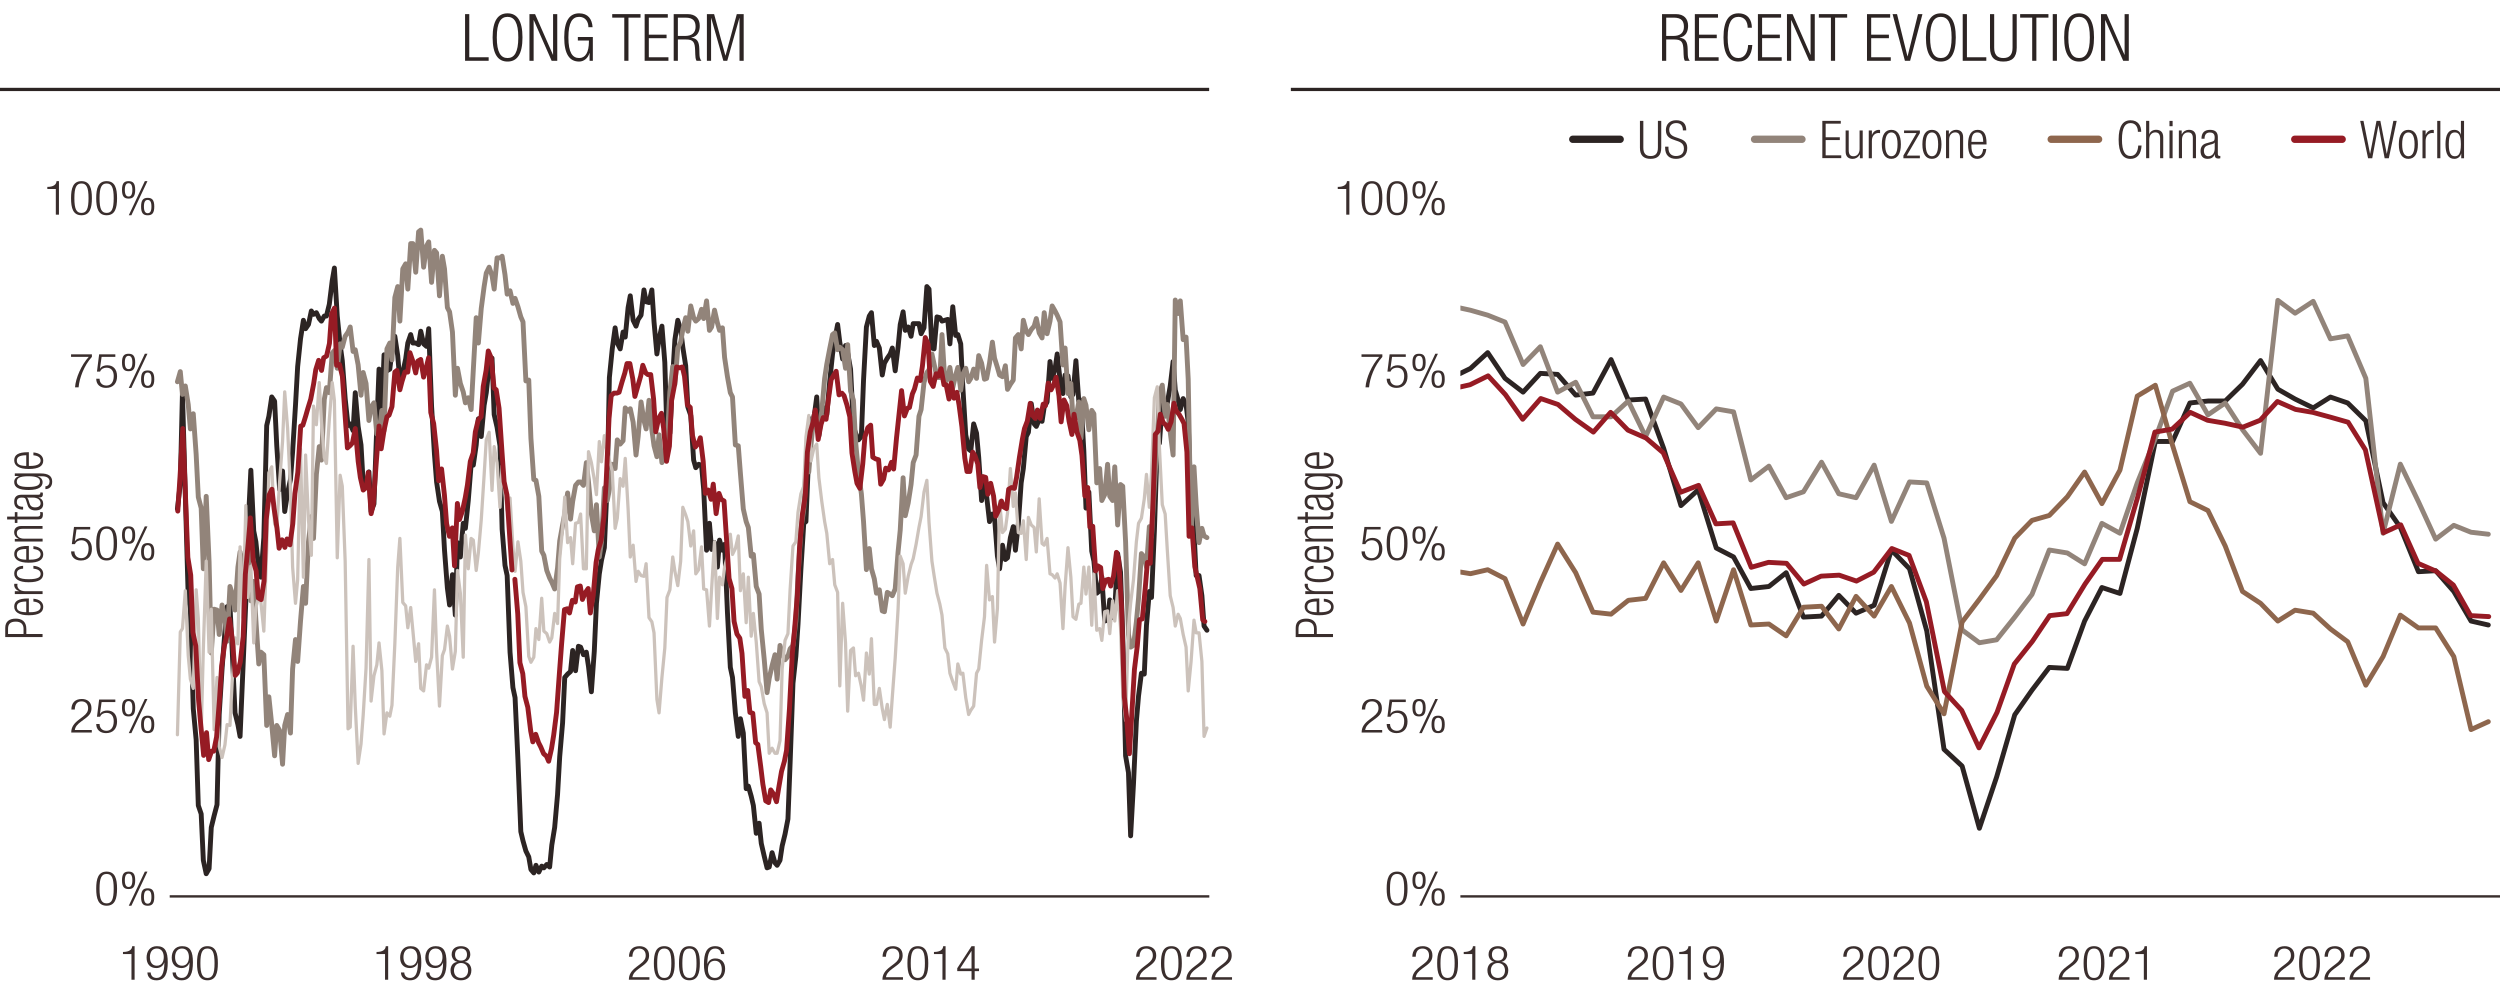 <?xml version="1.0" encoding="UTF-8"?>
<svg xmlns="http://www.w3.org/2000/svg" width="765" height="307.52" xmlns:xlink="http://www.w3.org/1999/xlink" viewBox="0 0 765 307.52">
  <defs>
    <style>
      .cls-1 {
        stroke-miterlimit: 10;
      }

      .cls-1, .cls-2, .cls-3, .cls-4, .cls-5, .cls-6, .cls-7, .cls-8, .cls-9, .cls-10, .cls-11, .cls-12 {
        fill: none;
      }

      .cls-1, .cls-3, .cls-7 {
        stroke: #2c2423;
      }

      .cls-2, .cls-3, .cls-4, .cls-5, .cls-6, .cls-7, .cls-9, .cls-10, .cls-11, .cls-12 {
        stroke-linejoin: round;
      }

      .cls-2, .cls-3, .cls-4, .cls-5, .cls-6, .cls-7, .cls-9, .cls-11, .cls-12 {
        stroke-linecap: round;
      }

      .cls-2, .cls-6, .cls-7, .cls-12 {
        stroke-width: 1.5px;
      }

      .cls-2, .cls-9 {
        stroke: #961b24;
      }

      .cls-3, .cls-5, .cls-9, .cls-11 {
        stroke-width: 2.25px;
      }

      .cls-13 {
        fill: #2c2423;
      }

      .cls-4 {
        stroke: #ccc2bb;
      }

      .cls-5, .cls-6 {
        stroke: #8e664d;
      }

      .cls-14 {
        clip-path: url(#clippath);
      }

      .cls-10 {
        stroke: #392e2d;
        stroke-width: .75px;
      }

      .cls-11, .cls-12 {
        stroke: #92847a;
      }

      .cls-15 {
        fill: #3a2e2d;
      }
    </style>
    <clipPath id="clippath">
      <rect class="cls-8" x="446.88" y="66.92" width="316.97" height="207.38"/>
    </clipPath>
  </defs>
  <g id="Layer_7" data-name="Layer 7">
    <polyline class="cls-7" points="54.29 155.74 55.17 148.01 55.83 120.17 56.71 151.62 57.6 182.81 58.26 186.42 59.14 216.84 60.02 226.37 60.68 246.48 61.56 249.06 62.22 263.24 63.1 267.36 63.98 265.82 64.65 253.18 65.53 249.58 66.41 246.22 67.07 218.64 67.95 204.72 68.83 193.12 69.49 185.64 70.37 185.39 71.03 198.53 71.92 218.13 72.8 221.73 73.46 225.34 74.34 204.72 75.22 184.1 75.88 161.93 76.76 143.88 77.64 162.44 78.3 165.8 79.19 174.56 79.85 176.62 80.73 164.51 81.61 130.22 82.27 127.39 83.15 121.46 84.03 122.75 84.69 136.41 85.57 149.81 86.46 144.14 87.12 156.52 88 150.84 88.88 146.72 89.54 138.21 90.42 124.03 91.08 112.18 91.96 103.67 92.84 98 93.51 100.58 94.39 99.29 95.27 95.16 95.93 96.19 96.81 95.68 97.69 97.48 98.35 98.26 99.23 96.71 99.89 96.71 100.77 93.1 101.66 85.88 102.32 82.02 103.2 96.71 104.08 105.47 104.74 110.37 105.62 121.97 106.5 130.22 107.16 129.71 108.04 131.77 108.71 120.17 109.59 130.48 110.47 136.15 111.13 147.75 112.01 148.78 112.89 144.4 113.55 156.52 114.43 154.2 115.31 130.22 115.98 112.95 116.86 125.07 117.52 108.57 118.4 113.47 119.28 112.95 119.94 107.54 120.82 102.9 121.7 108.82 122.36 116.56 123.25 113.98 124.13 109.86 124.79 104.96 125.67 102.38 126.33 104.96 127.21 104.96 128.09 105.47 128.75 101.35 129.63 105.22 130.52 105.99 131.18 100.58 132.06 124.29 132.94 138.99 133.6 147.49 134.48 153.42 135.36 156.52 136.02 168.37 136.9 179.97 137.57 185.13 138.45 175.85 139.33 188.22 139.99 166.05 140.87 170.44 141.75 160.12 142.41 161.67 143.29 153.16 144.17 142.08 144.83 142.34 145.72 136.15 146.38 128.16 147.26 133.57 148.14 124.03 148.8 120.17 149.68 111.92 150.56 109.6 151.22 126.87 152.1 130.74 152.99 136.41 153.65 161.93 154.53 173.01 155.19 176.11 156.07 199.57 156.95 210.39 157.61 213.49 158.49 232.56 159.37 254.47 160.04 257.31 160.92 260.4 161.8 262.21 162.46 266.07 163.34 267.11 164 264.78 164.88 266.85 165.76 265.04 166.42 265.56 167.31 264.53 168.19 265.3 168.85 258.6 169.73 253.18 170.61 243.13 171.27 231.53 172.15 221.22 172.81 207.3 173.69 206.27 174.58 205.49 175.24 199.05 176.12 205.24 177 197.76 177.66 198.02 178.54 200.34 179.42 199.57 180.08 203.95 180.96 211.68 181.85 199.31 182.51 184.61 183.39 175.59 184.05 171.47 184.93 167.6 185.81 147.75 186.47 115.53 187.35 106.76 188.23 100.32 188.89 104.96 189.78 106.76 190.66 101.61 191.32 103.15 192.2 94.13 192.86 90.52 193.74 98 194.62 99.8 195.28 97.74 196.16 96.45 197.05 88.72 197.71 92.33 198.59 92.58 199.47 88.72 200.13 98.51 201.01 108.31 201.67 103.67 202.55 99.8 203.43 110.89 204.1 132.8 204.98 132.54 205.86 115.01 206.52 103.93 207.4 98 208.28 100.83 208.94 106.25 209.82 111.92 210.48 124.55 211.37 127.13 212.25 140.79 212.91 143.11 213.79 142.08 214.67 142.34 215.33 149.81 216.21 168.37 217.09 160.12 217.75 168.12 218.64 166.05 219.52 173.53 220.18 165.28 221.06 168.37 221.72 166.57 222.6 187.45 223.48 204.21 224.14 207.3 225.02 218.13 225.91 225.34 226.57 219.93 227.45 224.31 228.33 241.33 228.99 240.55 229.87 243.65 230.53 246.48 231.41 254.99 232.29 251.9 232.95 258.08 233.84 261.95 234.72 265.56 235.38 265.3 236.26 260.92 237.14 264.01 237.8 264.78 238.68 263.24 239.34 258.86 240.22 255.25 241.11 250.61 241.77 233.59 242.65 209.1 243.53 200.85 244.19 191.06 245.07 174.3 245.95 160.12 246.61 159.61 247.49 138.47 248.16 128.16 249.04 128.16 249.92 121.46 250.58 133.31 251.46 125.58 252.34 124.81 253 126.87 253.88 116.82 254.76 108.31 255.43 103.93 256.31 99.29 256.97 104.7 257.85 109.86 258.73 105.73 259.39 108.05 260.27 112.95 261.15 130.48 261.81 132.54 262.7 134.6 263.58 133.57 264.24 116.3 265.12 100.06 266 96.71 266.66 95.68 267.54 105.73 268.2 104.44 269.08 106.5 269.97 114.75 270.63 111.15 271.51 109.6 272.39 108.31 273.05 106.5 273.93 113.47 274.81 106.25 275.47 99.29 276.35 95.42 277.01 101.09 277.9 100.06 278.78 102.9 279.44 99.03 280.32 99.03 281.2 99.03 281.86 102.12 282.74 100.32 283.62 87.69 284.28 88.46 285.17 106.5 285.83 106.76 286.71 96.97 287.59 97.22 288.25 98.26 289.13 98 290.01 97.74 290.67 105.22 291.55 93.87 292.44 102.64 293.1 102.38 293.98 105.22 294.64 118.62 295.52 133.06 296.4 137.44 297.06 137.95 297.94 129.71 298.82 132.54 299.49 140.02 300.37 153.16 301.25 147.49 301.91 151.88 302.79 159.61 303.67 157.29 304.33 158.32 305.21 170.18 305.87 174.04 306.76 166.83 307.64 171.21 308.3 170.69 309.18 164.51 310.06 161.16 310.72 168.37 311.6 160.38 312.48 147.75 313.14 143.37 314.03 133.57 314.69 132.28 315.57 123.52 316.45 129.71 317.11 130.48 317.99 128.42 318.87 128.93 319.53 124.55 320.41 123 321.3 110.63 321.96 115.79 322.84 112.95 323.5 108.31 324.38 116.3 325.26 120.43 325.92 114.75 326.8 115.01 327.68 121.46 328.34 120.68 329.23 110.37 330.11 122.75 330.77 122.49 331.65 137.95 332.31 155.48 333.19 150.59 334.07 168.63 334.73 171.72 335.61 181.52 336.5 180.75 337.16 176.62 338.04 190.03 338.92 189.77 339.58 183.58 340.46 189 341.12 186.68 342 169.4 342.88 175.08 343.55 194.41 344.43 231.27 345.31 236.43 345.97 255.76 346.85 239.78 347.73 220.7 348.39 212.97 349.27 206.01 350.15 206.27 350.82 191.32 351.7 181 352.36 182.81 353.24 162.44 354.12 135.89 354.78 135.63 355.66 123.78 356.54 123.26 357.2 123.26 358.09 118.11 358.97 110.63 359.63 119.39 360.51 122.49 361.17 125.32 362.05 121.97 362.93 123.78 363.59 129.19 364.47 154.71 365.36 162.44 366.02 176.11 366.9 176.11 367.78 182.29 368.44 191.57 369.32 192.86"/>
    <polyline class="cls-12" points="54.29 116.82 55.17 113.72 55.83 120.68 56.71 118.11 57.6 123.78 58.26 131.25 59.14 126.61 60.02 138.99 60.68 152.13 61.56 155.48 62.22 174.04 63.1 151.88 63.98 171.98 64.65 199.82 65.53 186.42 66.41 186.68 67.07 194.15 67.95 185.13 68.83 189.25 69.49 196.21 70.37 179.46 71.03 181.52 71.92 186.68 72.8 173.53 73.46 168.89 74.34 174.56 75.22 168.37 75.88 166.83 76.76 183.84 77.64 177.91 78.3 189.77 79.19 203.17 79.85 199.57 80.73 200.34 81.61 221.99 82.27 213.23 83.15 221.73 84.03 231.27 84.69 221.99 85.57 223.54 86.46 233.85 87.12 221.99 88 218.64 88.88 224.31 89.54 204.72 90.42 195.7 91.08 202.4 91.96 190.03 92.84 179.46 93.51 184.61 94.39 165.8 95.27 158.06 95.93 164.76 96.81 145.17 97.69 136.67 98.35 140.79 99.23 122.23 99.89 118.62 100.77 120.17 101.66 108.05 102.32 107.28 103.2 112.69 104.08 105.22 104.74 106.25 105.62 102.9 106.5 101.61 107.16 100.06 108.04 107.54 108.71 107.02 109.59 111.66 110.47 120.94 111.13 113.98 112.01 117.33 112.89 128.67 113.55 124.55 114.43 123.26 115.31 132.8 115.98 132.54 116.86 125.58 117.52 131.77 118.4 106.76 119.28 104.96 119.94 110.11 120.82 91.04 121.7 87.69 122.36 98.26 123.25 82.27 124.13 80.73 124.79 88.46 125.67 74.54 126.33 74.54 127.21 83.3 128.09 70.93 128.75 70.41 129.63 81.76 130.52 75.31 131.18 74.02 132.06 86.4 132.94 76.6 133.6 77.38 134.48 90.52 135.36 78.41 136.02 82.27 136.9 94.13 137.57 95.42 138.45 101.61 139.33 120.94 139.99 112.69 140.87 117.33 141.75 119.91 142.41 123.26 143.29 121.71 144.17 125.32 144.83 113.21 145.72 97.22 146.38 104.96 147.26 94.39 148.14 87.69 148.8 83.56 149.68 81.76 150.56 84.34 151.22 88.46 152.1 78.92 152.99 78.92 153.65 78.41 154.53 84.08 155.19 90.01 156.07 88.98 156.95 92.84 157.61 91.3 158.49 93.87 159.37 96.97 160.04 98.51 160.92 116.56 161.8 116.3 162.46 134.09 163.34 146.72 164 146.98 164.88 151.88 165.76 168.63 166.42 169.92 167.31 174.56 168.19 176.88 168.85 178.17 169.73 180.23 170.61 173.79 171.27 165.54 172.15 160.64 172.81 157.29 173.69 150.84 174.58 158.84 175.24 153.42 176.12 148.52 177 147.49 177.66 147.49 178.54 148.52 179.42 141.56 180.08 147.49 180.96 157.29 181.85 162.44 182.51 154.45 183.39 170.44 184.05 165.8 184.93 149.3 185.81 153.16 186.47 149.81 187.35 142.08 188.23 143.37 188.89 134.6 189.78 135.89 190.66 134.86 191.32 124.81 192.2 125.84 192.86 125.07 193.74 129.19 194.62 139.24 195.28 133.57 196.16 123 197.05 128.67 197.71 131.25 198.59 122.49 199.47 131.51 200.13 136.41 201.01 139.76 201.67 133.06 202.55 141.56 203.43 140.02 204.1 135.89 204.98 119.91 205.86 112.18 206.52 117.59 207.4 106.5 208.28 104.7 208.94 100.83 209.82 97.22 210.48 101.35 211.37 93.62 212.25 97.22 212.91 98.26 213.79 97.48 214.67 94.65 215.33 97.48 216.21 92.07 217.09 101.09 217.75 100.06 218.64 94.9 219.52 98.77 220.18 101.09 221.06 100.32 221.72 109.34 222.6 115.27 223.48 120.17 224.14 121.46 225.02 136.15 225.91 136.41 226.57 144.91 227.45 155.74 228.33 159.61 228.99 161.41 229.87 170.18 230.53 169.66 231.41 179.46 232.29 181.78 232.95 192.61 233.84 201.63 234.72 211.94 235.38 207.56 236.26 203.69 237.14 200.34 237.8 207.81 238.68 197.5 239.34 199.82 240.22 201.89 241.11 200.85 241.77 198.53 242.65 197.5 243.53 190.03 244.19 176.36 245.07 161.93 245.95 155.74 246.61 143.63 247.49 144.4 248.16 136.15 249.04 127.13 249.92 128.93 250.58 130.74 251.46 125.84 252.34 115.79 253 111.4 253.88 106.76 254.76 102.38 255.43 101.86 256.31 107.02 256.97 106.25 257.85 107.02 258.73 112.69 259.39 105.47 260.27 119.65 261.15 122.49 261.81 135.12 262.7 144.66 263.58 151.1 264.24 159.61 265.12 174.3 266 167.86 266.66 174.04 267.54 177.14 268.2 181.52 269.08 180.49 269.97 186.93 270.63 187.19 271.51 181.26 272.39 181.78 273.05 182.29 273.93 180.23 274.81 168.89 275.47 162.19 276.35 146.2 277.01 157.8 277.9 153.94 278.78 148.27 279.44 141.56 280.32 139.24 281.2 127.39 281.86 125.32 282.74 117.07 283.62 113.98 284.28 113.21 285.17 108.31 285.83 111.4 286.71 115.53 287.59 115.53 288.25 102.38 289.13 116.82 290.01 116.04 290.67 112.43 291.55 118.62 292.44 114.75 293.1 112.43 293.98 119.39 294.64 114.5 295.52 112.69 296.4 116.82 297.06 115.79 297.94 112.95 298.82 115.79 299.49 108.82 300.37 111.14 301.25 116.04 301.91 115.79 302.79 111.14 303.67 104.7 304.33 109.6 305.21 112.43 305.87 114.75 306.76 115.27 307.64 111.92 308.3 119.14 309.18 117.59 310.06 116.3 310.72 103.41 311.6 102.38 312.48 106.76 313.14 98 314.03 101.35 314.69 102.38 315.57 100.83 316.45 99.8 317.11 97.48 317.99 101.86 318.87 103.41 319.53 95.68 320.41 102.12 321.3 98.26 321.96 93.62 322.84 95.16 323.5 96.45 324.38 98.51 325.26 111.66 325.92 106.5 326.8 120.43 327.68 117.33 328.34 128.16 329.23 127.9 330.11 123 330.77 134.09 331.65 121.97 332.31 124.03 333.19 131.51 334.07 125.58 334.73 126.61 335.61 147.75 336.5 143.37 337.16 153.16 338.04 151.36 338.92 142.08 339.58 151.88 340.46 153.16 341.12 142.85 342 160.64 342.88 148.27 343.55 148.78 344.43 165.8 345.31 194.15 345.97 198.02 346.85 197.5 347.73 190.29 348.39 183.07 349.27 169.4 350.15 170.44 350.82 173.53 351.7 161.16 352.36 164.25 353.24 148.78 354.12 134.6 354.78 120.17 355.66 117.85 356.54 127.39 357.2 123.78 358.09 132.28 358.97 139.24 359.63 91.81 360.51 95.94 361.17 92.07 362.05 103.93 362.93 103.15 363.59 116.04 364.47 163.99 365.36 142.85 366.02 154.45 366.9 166.05 367.78 161.67 368.44 163.99 369.32 164.51"/>
    <polyline class="cls-4" points="54.29 224.83 55.17 193.38 55.83 192.35 56.71 180.75 57.6 200.6 58.26 207.81 59.14 210.65 60.02 180.49 60.68 189.25 61.56 224.31 62.22 198.53 63.1 171.72 63.98 199.57 64.65 186.42 65.53 223.28 66.41 207.3 67.07 228.44 67.95 231.79 68.83 227.92 69.49 221.73 70.37 221.99 71.03 208.85 71.92 195.18 72.8 196.99 73.46 167.34 74.34 189 75.22 154.71 75.88 182.81 76.76 173.27 77.64 196.73 78.3 185.9 79.19 182.55 79.85 184.36 80.73 193.12 81.61 168.12 82.27 144.66 83.15 142.85 84.03 160.38 84.69 161.41 85.57 147.23 86.46 135.12 87.12 119.91 88 130.99 88.88 149.81 89.54 173.53 90.42 184.61 91.08 177.4 91.96 137.44 92.84 176.62 93.51 139.24 94.39 159.09 95.27 169.92 95.93 124.29 96.81 129.96 97.69 117.07 98.35 128.67 99.23 140.02 99.89 141.82 100.77 128.42 101.66 117.07 102.32 122.49 103.2 170.69 104.08 145.43 104.74 148.78 105.62 171.72 106.5 223.02 107.16 222.51 108.04 197.76 108.71 216.06 109.59 233.59 110.47 227.66 111.13 218.9 112.01 204.46 112.89 171.21 113.55 214.52 114.43 206.78 115.31 203.43 115.98 196.73 116.86 205.24 117.52 224.57 118.4 218.13 119.28 219.16 119.94 215.81 120.82 196.99 121.7 173.53 122.36 164.76 123.25 184.36 124.13 185.39 124.79 192.09 125.67 185.9 126.33 192.86 127.21 202.4 128.09 196.99 128.75 210.65 129.63 211.42 130.52 203.43 131.18 204.46 132.06 201.11 132.94 180.49 133.6 199.31 134.48 216.06 135.36 200.6 136.02 198.79 136.9 191.57 137.57 194.67 138.45 204.72 139.33 199.31 139.99 174.56 140.87 181.52 141.75 201.11 142.41 163.73 143.29 174.04 144.17 164.76 144.83 165.28 145.72 174.56 146.38 169.15 147.26 159.09 148.14 145.43 148.8 134.6 149.68 132.28 150.56 150.07 151.22 136.67 152.1 141.56 152.99 155.23 153.65 142.59 154.53 150.59 155.19 156.26 156.07 152.39 156.95 167.34 157.61 174.82 158.49 165.8 159.37 171.72 160.04 181.26 160.92 185.64 161.8 200.85 162.46 202.66 163.34 201.11 164 192.35 164.88 195.7 165.76 183.07 166.42 193.12 167.31 193.89 168.19 196.47 168.85 195.18 169.73 187.71 170.61 190.8 171.27 170.95 172.15 161.67 172.81 152.13 173.69 166.05 174.58 164.51 175.24 172.5 176.12 160.12 177 159.87 177.66 157.29 178.54 174.04 179.42 174.04 180.08 138.21 180.96 141.56 181.85 146.72 182.51 151.36 183.39 135.12 184.05 141.31 184.93 133.31 185.81 138.73 186.47 140.79 187.35 144.14 188.23 161.67 188.89 158.58 189.78 146.46 190.66 148.78 191.32 140.27 192.2 155.74 192.86 170.44 193.74 166.83 194.62 177.91 195.28 174.82 196.16 176.11 197.05 176.36 197.71 172.5 198.59 189 199.47 190.28 200.13 193.64 201.01 214 201.67 218.13 202.55 207.3 203.43 198.28 204.1 182.81 204.98 180.49 205.86 170.44 206.52 174.82 207.4 179.2 208.28 171.72 208.94 155.23 209.82 157.55 210.48 159.61 211.37 167.08 212.25 162.44 212.91 175.59 213.79 174.3 214.67 167.34 215.33 180.23 216.21 180.49 217.09 191.57 217.75 180.23 218.64 165.8 219.52 189.25 220.18 176.62 221.06 178.94 221.72 173.53 222.6 170.18 223.48 163.48 224.14 169.66 225.02 167.86 225.91 163.99 226.57 180.75 227.45 175.59 228.33 190.54 228.99 176.62 229.87 194.67 230.53 187.71 231.41 196.47 232.29 208.59 232.95 210.13 233.84 215.29 234.72 218.13 235.38 230.5 236.26 228.95 237.14 230.5 237.8 230.5 238.68 226.63 239.34 204.72 240.22 195.96 241.11 193.89 241.77 180.49 242.65 167.08 243.53 165.8 244.19 156.77 245.07 151.1 245.95 148.78 246.61 133.83 247.49 127.13 248.16 141.05 249.04 137.18 249.92 135.89 250.58 146.2 251.46 153.42 252.34 159.61 253 163.22 253.88 172.5 254.76 171.21 255.43 178.94 256.31 181.26 256.97 209.88 257.85 184.61 258.73 196.73 259.39 217.61 260.27 199.05 261.15 198.28 261.81 206.78 262.7 206.01 263.58 210.13 264.24 214.26 265.12 199.82 266 206.27 266.66 195.44 267.54 215.55 268.2 215.55 269.08 210.65 269.97 216.84 270.63 220.19 271.51 215.55 272.39 222.51 273.05 213.23 273.93 201.37 274.81 186.42 275.47 170.18 276.35 172.5 277.01 181.52 277.9 176.36 278.78 172.76 279.44 170.95 280.32 166.57 281.2 161.41 281.86 158.06 282.74 150.59 283.62 146.98 284.28 159.87 285.17 171.72 285.83 176.11 286.71 181.52 287.59 184.87 288.25 188.22 289.13 198.28 290.01 200.08 290.67 206.01 291.55 208.59 292.44 210.91 293.1 203.17 293.98 206.27 294.64 206.01 295.52 213.49 296.4 218.64 297.06 217.35 297.94 216.06 298.82 206.01 299.49 204.72 300.37 195.96 301.25 188.74 301.91 173.01 302.79 183.58 303.67 182.55 304.33 196.47 305.21 186.16 305.87 153.42 306.76 162.96 307.64 161.93 308.3 157.03 309.18 143.37 310.06 154.97 310.72 150.84 311.6 162.96 312.48 163.22 313.14 159.35 314.03 171.21 314.69 158.32 315.57 160.64 316.45 161.41 317.11 168.89 317.99 152.65 318.87 166.31 319.53 166.83 320.41 164.76 321.3 175.59 321.96 175.85 322.84 176.88 323.5 175.59 324.38 178.43 325.26 192.35 325.92 179.46 326.8 167.6 327.68 176.62 328.34 188.74 329.23 189.51 330.11 184.87 330.77 184.61 331.65 173.53 332.31 181.78 333.19 173.53 334.07 191.32 334.73 175.59 335.61 192.86 336.5 192.35 337.16 195.96 338.04 187.19 338.92 186.93 339.58 193.89 340.46 183.84 341.12 190.03 342 180.75 342.88 192.09 343.55 211.68 344.43 220.45 345.31 191.83 345.97 184.61 346.85 177.4 347.73 165.8 348.39 160.12 349.27 158.58 350.15 152.65 350.82 145.17 351.7 155.23 352.36 144.66 353.24 121.71 354.12 118.36 354.78 136.92 355.66 154.45 356.54 157.29 357.2 168.37 358.09 182.29 358.97 185.9 359.63 191.57 360.51 187.96 361.17 189.25 362.05 194.15 362.93 198.02 363.59 211.42 364.47 202.4 365.36 189.77 366.02 193.64 366.9 193.64 367.78 202.4 368.44 225.34 369.32 222.77"/>
    <path class="cls-2" d="M54.4,156.39l.66-10.05,.88-15.21,.66,16.5,.88,22.94,.88,5.41,.66,17.53,.88,4.12,.88,16.76,.66,7.48,.88,9.28,.88-6.96,.66,8.25,.88-2.58h.66l.88-4.38,.88-11.34,.66-10.31,.88-6.44,.88-3.61,.66-4.38,.88,6.44,.88,10.83,.66-.77,.88-3.35,.88-7.73,.66-19.08,.88-9.54,.66-7.73,.88,13.15,.88,3.09,.66,8.25,.88,.52,.88-5.67,.66-18.82,.88-7.48,.88-1.8,.66,5.93,.88,5.93,.66,6.19,.88-2.58,.88,2.32,.66-2.58,.88,1.8,.88-6.44,.66-9.28,.88-6.44,.88-14.18,.66-.26,.88-2.84,.66-2.32,.88-2.84,.88-4.64,.66-4.38,.88-2.84,.88,3.09,.66-3.87,.88-.52,.88-3.87,.66-9.02,.88-1.8,.66,17.53,.88-.26,.88,3.61,.66,9.54,.88,12.37,.88-.77,.66-.77,.88-4.38,.88,10.05,.66,4.9,.88,3.87,.88-.77,.66-4.64,.88,12.63,.66-2.84,.88-12.37,.88-11.6,.66,6.96,.88-5.67,.88-4.12,.66-.52,.88-2.58,.88-10.57,.66-.52,.88,5.93,.66-2.58,.88-2.84h.88l.66-5.93,.88,2.58,.88,3.61,.66-3.61,.88-.52,.88,5.41,.66-2.32,.88-3.61,.66,16.76,.88,3.35,.88,8.25,.66,9.28,.88-3.61,.88,7.99,.66,8.76,.88,3.87,.88-2.58,.66,11.6,.88-19.08,.66,4.9,.88-2.58,.88-4.12,.66-3.87,.88-7.22,.88-2.58,.66-6.44,.88-3.61,.88-1.03,.66-9.28,.88-4.9,.66-5.93,.88,2.06,.88,9.28,.66,.52,.88,5.67,.88,13.15,.66,9.28,.88,4.12,.88,13.4,.66,9.54m.88,2.84l.88,10.57,.66,14.95,.88,3.35,.66,6.96,.88,3.35,.88,7.22,.66,3.35,.88-2.32,.88,2.58,.66,1.29,.88,2.06,.88,.77,.66,1.55,.88-3.87,.66-4.12,.88-6.96,.88-12.12,.66-8.76,.88-10.57,.88-.26,.66,1.29,.88-3.87,.88,.52,.66-4.64,.88-.26,.66,4.12,.88-2.06,.88-1.29,.66,7.48,.88-5.41,.88-10.05,.66-3.87,.88-2.84,.88-7.48,.66-10.31,.88-19.59,.66-6.96,.88-.77h.88l.66-.26,.88-3.09,.88-2.84,.66-2.84h.88l.88,4.64,.66,5.41,.88-3.09,.88-3.09,.66-3.35,.88,2.32,.66,.52h.88l.88,7.48,.66,10.05,.88-4.12,.88-1.55,.66,4.64,.88,10.05,.88-4.64,.66-13.92,.88-4.64,.66-5.67,.88,.26,.88-.26,.66,2.84,.88,8.76,.88,.77,.66,8.51,.88,3.61,.88-1.03,.66-1.8,.88,7.22,.66,9.8,.88-1.03,.88,2.84,.66-4.64,.88,9.02,.88-6.19,.66,1.8,.88,.52,.88,13.4,.66,10.31,.88,3.09,.66,10.05,.88,3.87,.88,1.29,.66,4.64,.88,13.15,.88-1.8,.66,6.7,.88,.26,.88,9.02,.66,.52,.88,6.7,.66,5.41,.88,5.16,.88,.52,.66-3.87,.88,1.29,.88,2.32,.66-4.12,.88-5.16,.88-3.09,.66-3.35,.88-12.63,.88-17.01,.66-6.96,.88-10.83,.66-14.44,.88-10.31,.88-5.67,.66-13.4,.88-6.19,.88-3.09,.66-3.61,.88,9.02,.88-4.64,.66-2.06,.88,.52,.66-5.67,.88-6.44,.88-1.55,.66-1.03,.88,7.22,.88-.52,.66,.77,.88,2.84,.88,3.61,.66,11.08,.88,5.67,.66,3.61,.88,1.55,.88-7.48,.66-8.25,.88-2.84,.88-.77,.66,9.8,.88,.52,.88,.26,.66,7.48,.88-1.55,.66-3.35,.88,.52,.88-2.32,.66,2.06,.88-9.54,.88-8.25,.66-6.19,.88,7.73,.88-2.32,.66-.26,.88-4.12,.66-1.55,.88-3.35,.88,.77,.66-4.38,.88-8.76,.88,2.06,.66,11.34,.88,1.55,.88-3.87,.66,.77,.88-2.32,.88,4.9h.66l.88,4.38,.66-4.9,.88,4.64,.88-1.8,.66,3.87,.88,6.7,.88,9.54,.66,4.12h.88l.88-5.93,.66,1.03,.88,2.58,.66,7.22,.88-3.35,.88,.26,.66,5.16,.88-3.35,.88,3.87,.66,6.19,.88-1.8,.88-2.84,.66,1.8,.88,.52,.66-5.93,.88-.52,.88,.26,.66-3.35,.88-6.19,.88-5.41,.66-3.35,.88-2.32,.88-5.41,.66,3.61,.88,1.03,.66-2.58,.88,2.58,.88-4.38,.66,.52,.88-6.96,.88,2.06,.66-1.29,.88-2.58,.88,5.67,.66,7.99,.88-6.7,.88,1.8,.66,4.64,.88,4.12,.66-6.19,.88,5.41,.88,2.58,.66,4.64,.88,12.37,.88-2.58,.66,12.12,.88-.26,.88,13.66,.66-1.55,.88,.52,.66,6.44,.88-2.58,.88-.26,.66,2.06,.88-3.09,.88-7.22,.66,2.06,.88,14.44,.88,27.84,.66,5.93,.88,11.34,.66-10.83,.88-14.95,.88-7.22,.66-7.99,.88-.26,.88-9.28,.66-7.99,.88,.26,.88-19.33,.66-20.11,.88-1.03,.66-5.16,.88,2.58,.88,.77,.66,1.29,.88-2.32,.88-5.67,.66,2.32,.88,1.03,.88,1.55,.66,1.29,.88,8.76,.66,25.78,.88-2.58,.88,11.86,.66,2.84,.88,3.87,.88,9.54,.66,.52"/>
    <g class="cls-14">
      <polyline class="cls-7" points="-1349.89 154.71 -1344.61 147.17 -1339.32 119.69 -1333.79 150.79 -1328.5 181.28 -1323.22 185.21 -1317.69 215.1 -1312.4 224.46 -1306.87 244.39 -1301.59 246.81 -1296.3 260.69 -1290.77 264.92 -1285.48 263.41 -1280.2 251.03 -1274.67 247.41 -1269.38 244.09 -1264.1 216.91 -1258.56 203.02 -1253.28 191.55 -1248 184.3 -1242.46 184 -1237.18 196.99 -1231.64 216.31 -1226.36 219.93 -1221.08 223.56 -1215.54 203.02 -1210.26 182.79 -1204.98 160.75 -1199.44 143.24 -1194.16 161.66 -1188.87 164.68 -1183.34 173.43 -1178.06 175.55 -1172.77 163.47 -1167.24 129.65 -1161.95 126.94 -1156.67 121.2 -1151.14 122.11 -1145.85 135.69 -1140.32 148.98 -1135.03 143.24 -1129.75 155.62 -1124.22 149.88 -1118.93 145.96 -1113.65 137.5 -1108.12 123.61 -1102.83 111.84 -1097.55 103.39 -1092.01 97.95 -1086.73 100.37 -1081.45 99.16 -1075.91 95.23 -1070.63 96.14 -1065.09 95.53 -1059.81 97.35 -1054.53 98.25 -1048.99 96.44 -1043.71 96.74 -1038.43 92.82 -1032.89 86.17 -1027.61 82.25 -1022.32 96.74 -1016.79 105.2 -1011.51 110.03 -1006.22 121.5 -1000.69 129.65 -995.4 129.35 -990.12 131.16 -984.59 119.69 -979.3 129.96 -973.77 135.39 -968.48 146.86 -963.2 147.77 -957.67 143.54 -952.38 155.62 -947.1 153.2 -941.56 129.65 -936.28 112.44 -931 124.52 -925.46 108.22 -920.18 113.35 -914.9 112.75 -909.36 107.31 -904.08 102.48 -898.54 108.52 -893.26 116.07 -887.98 113.65 -882.44 109.73 -877.16 104.59 -871.88 102.18 -866.34 104.89 -861.06 104.89 -855.77 105.2 -850.24 100.97 -844.96 104.89 -839.67 105.8 -834.14 100.37 -828.85 123.61 -823.57 138.11 -818.04 146.86 -812.75 152.6 -807.22 155.62 -801.93 167.4 -796.65 178.87 -791.12 183.7 -785.83 174.64 -780.55 186.72 -775.01 164.98 -769.73 169.51 -764.45 159.24 -758.91 160.75 -753.63 152.3 -748.35 141.43 -742.81 141.43 -737.53 135.39 -731.99 127.84 -726.71 132.97 -721.43 123.61 -715.89 119.99 -710.61 111.54 -705.33 109.42 -699.79 126.33 -694.51 129.96 -689.22 135.69 -683.69 160.75 -678.41 171.92 -673.12 174.94 -667.59 197.89 -662.3 208.76 -656.77 211.78 -651.49 230.5 -646.2 252.24 -640.67 254.96 -635.38 257.98 -630.1 259.79 -624.57 263.71 -619.28 264.62 -614 262.51 -608.46 264.32 -603.18 262.51 -597.9 263.11 -592.36 261.9 -587.08 262.81 -581.8 256.17 -576.26 250.73 -570.98 240.77 -565.44 229.29 -560.16 219.33 -554.88 205.74 -549.34 204.53 -544.06 203.63 -538.78 197.59 -533.24 203.63 -527.96 196.08 -522.67 196.68 -517.14 198.8 -511.86 198.19 -506.57 202.42 -501.04 209.97 -495.75 197.59 -490.22 183.1 -484.94 174.34 -479.65 170.42 -474.12 166.49 -468.83 146.86 -463.55 115.16 -458.02 106.4 -452.73 100.37 -447.45 104.59 -441.91 106.71 -436.63 101.57 -431.35 102.78 -425.81 94.03 -420.53 90.7 -415.25 97.65 -409.71 99.46 -404.43 97.65 -398.89 96.44 -393.61 88.59 -388.33 92.21 -382.79 92.82 -377.51 88.59 -372.22 98.25 -366.69 108.22 -361.41 103.39 -356.12 99.76 -350.59 110.63 -345.31 132.07 -340.02 132.07 -334.49 114.56 -329.2 103.69 -323.67 97.65 -318.39 100.67 -313.1 106.1 -307.57 111.54 -302.28 123.92 -297 126.63 -291.47 139.92 -286.18 142.33 -280.9 141.13 -275.36 141.43 -270.08 148.98 -264.8 167.09 -259.26 158.94 -253.98 166.79 -248.7 164.98 -243.16 172.23 -237.88 164.38 -232.34 167.09 -227.06 165.58 -221.78 185.81 -216.24 202.42 -210.96 205.44 -205.67 216.31 -200.14 223.25 -194.86 217.82 -189.57 222.35 -184.04 238.96 -178.75 238.65 -173.47 241.37 -167.94 244.09 -162.65 252.54 -157.12 249.52 -151.84 255.56 -146.55 259.49 -141.02 263.11 -135.73 262.81 -130.45 258.58 -124.92 261.6 -119.63 262.2 -114.35 261 -108.81 256.47 -103.53 252.84 -98.25 248.32 -92.71 231.71 -87.43 207.25 -81.89 199.4 -76.61 189.74 -71.33 173.13 -65.79 159.24 -60.51 158.64 -55.23 137.81 -49.69 127.54 -44.41 127.54 -39.12 121.2 -33.59 132.67 -28.31 125.12 -23.02 124.22 -17.49 126.33 -12.2 116.37 -6.92 107.91 -1.39 103.69 3.9 99.16 9.43 104.59 14.71 109.42 20 105.5 25.53 107.91 30.82 112.44 36.1 129.96 41.63 132.07 46.92 133.88 52.2 132.97 57.74 115.76 63.02 100.06 68.3 96.74 73.84 95.53 79.12 105.5 84.66 104.29 89.94 106.4 95.22 114.25 100.76 110.93 106.04 109.12 111.32 107.91 116.86 106.1 122.14 113.05 127.43 106.1 132.96 99.16 138.24 95.23 143.53 100.97 149.06 100.06 154.35 102.78 159.63 98.86 165.16 98.86 170.45 98.86 175.98 101.88 181.27 100.06 186.55 87.68 192.08 88.29 197.37 106.4 202.65 106.4 208.18 96.74 213.47 97.35 218.75 98.25 224.29 97.95 229.57 97.65 234.85 105.2 240.39 93.72 245.67 102.48 251.21 102.18 256.49 104.89 261.77 118.18 267.31 132.67 272.59 136.6 277.87 137.5 283.41 129.05 288.69 132.07 293.98 139.32 299.51 152.3 304.79 146.86 310.08 151.09 315.61 158.64 320.9 156.22 326.18 157.43 331.71 168.91 337 172.83 342.53 165.58 347.82 170.11 353.1 169.51 358.63 163.47 363.92 160.15 369.2 167.09 374.74 159.24 380.02 146.86 385.3 142.64 390.84 132.97 396.12 131.77 401.4 123.01 406.94 129.35 412.22 129.96 417.76 127.84 423.04 128.45 428.32 123.92 433.86 122.41 439.14 110.33 444.42 115.46 449.96 112.75 455.24 107.91 460.53 115.76 466.06 119.99 471.34 114.25 476.63 114.56 482.16 120.9 487.45 120.29 492.98 110.03 498.26 122.41 503.55 122.11 509.08 137.2 514.37 154.71 519.65 149.88 525.18 167.7 530.47 170.42 535.75 180.08 541.29 179.47 546.57 175.25 551.85 188.83 557.39 188.53 562.67 182.19 567.95 187.63 573.49 185.21 578.77 168.3 584.31 174.04 589.59 193.06 594.87 229.29 600.41 234.43 605.69 253.45 610.97 237.75 616.51 218.73 621.79 211.18 627.08 204.23 632.61 204.53 637.89 190.04 643.18 179.78 648.71 181.59 654 161.66 659.53 135.09 664.81 135.09 670.1 123.31 675.63 122.71 680.92 122.71 686.2 117.58 691.73 110.33 697.02 119.09 702.3 122.11 707.84 124.82 713.12 121.5 718.4 123.31 723.94 128.75 729.22 153.81 734.5 161.36 740.04 174.94 745.32 174.64 750.86 180.98 756.14 190.04 761.42 191.25"/>
      <polyline class="cls-12" points="-1349.89 116.37 -1344.61 113.35 -1339.32 120.29 -1333.79 117.88 -1328.5 123.31 -1323.22 130.86 -1317.69 126.03 -1312.4 138.41 -1306.87 151.39 -1301.59 154.41 -1296.3 172.83 -1290.77 151.09 -1285.48 170.72 -1280.2 198.19 -1274.67 185.21 -1269.38 185.51 -1264.1 192.76 -1258.56 184 -1253.28 187.93 -1248 194.57 -1242.46 178.27 -1237.18 180.38 -1231.64 185.51 -1226.36 172.23 -1221.08 167.7 -1215.54 173.43 -1210.26 167.09 -1204.98 165.58 -1199.44 182.49 -1194.16 176.45 -1188.87 188.23 -1183.34 201.51 -1178.06 197.89 -1172.77 198.8 -1167.24 220.24 -1161.95 211.48 -1156.67 219.63 -1151.14 229.29 -1145.85 220.24 -1140.32 221.74 -1135.03 231.71 -1129.75 220.24 -1124.22 216.91 -1118.93 222.35 -1113.65 203.02 -1108.12 194.27 -1102.83 200.61 -1097.55 188.53 -1092.01 177.96 -1086.73 183.4 -1081.45 164.68 -1075.91 157.13 -1070.63 163.77 -1065.09 144.45 -1059.81 135.99 -1054.53 139.92 -1048.99 121.8 -1043.71 118.48 -1038.43 119.69 -1032.89 107.91 -1027.61 107.01 -1022.32 112.44 -1016.79 104.89 -1011.51 106.1 -1006.22 102.78 -1000.69 101.57 -995.4 100.06 -990.12 107.31 -984.59 106.71 -979.3 111.24 -973.77 120.6 -968.48 113.65 -963.2 116.97 -957.67 128.14 -952.38 124.22 -947.1 122.71 -941.56 132.07 -936.28 132.07 -931 125.12 -925.46 131.16 -920.18 106.4 -914.9 104.89 -909.36 109.73 -904.08 91.01 -898.54 87.68 -893.26 97.95 -887.98 82.25 -882.44 81.04 -877.16 88.29 -871.88 74.7 -866.34 74.7 -861.06 83.46 -855.77 71.38 -850.24 70.78 -844.96 81.95 -839.67 75.61 -834.14 74.4 -828.85 86.48 -823.57 76.81 -818.04 77.42 -812.75 90.4 -807.22 78.63 -801.93 82.25 -796.65 94.03 -791.12 95.23 -785.83 101.27 -780.55 120.6 -775.01 112.44 -769.73 116.97 -764.45 119.39 -758.91 122.71 -753.63 121.2 -748.35 124.82 -742.81 113.05 -737.53 97.35 -731.99 104.59 -726.71 94.33 -721.43 87.68 -715.89 83.46 -710.61 81.95 -705.33 84.67 -699.79 88.59 -694.51 79.23 -689.22 79.23 -683.69 78.63 -678.41 84.06 -673.12 90.1 -667.59 88.89 -662.3 92.82 -656.77 91.31 -651.49 93.72 -646.2 97.04 -640.67 98.55 -635.38 116.07 -630.1 116.07 -624.57 133.58 -619.28 145.96 -614 146.26 -608.46 151.09 -603.18 167.7 -597.9 168.6 -592.36 173.43 -587.08 175.55 -581.8 177.06 -576.26 179.17 -570.98 172.53 -565.44 164.68 -560.16 159.85 -554.88 156.22 -549.34 149.88 -544.06 157.73 -538.78 152.3 -533.24 147.47 -527.96 146.86 -522.67 146.56 -517.14 147.47 -511.86 140.83 -506.57 146.86 -501.04 156.22 -495.75 161.36 -490.22 153.51 -484.94 169.51 -479.65 164.68 -474.12 148.37 -468.83 152.3 -463.55 148.98 -458.02 141.43 -452.73 142.64 -447.45 133.88 -441.91 135.39 -436.63 134.18 -431.35 124.22 -425.81 125.43 -420.53 124.52 -415.25 128.45 -409.71 138.41 -404.43 132.97 -398.89 122.41 -393.61 128.14 -388.33 130.86 -382.79 121.8 -377.51 130.86 -372.22 135.69 -366.69 139.01 -361.41 132.37 -356.12 140.83 -350.59 139.32 -345.31 135.09 -340.02 119.39 -334.49 111.84 -329.2 116.97 -323.67 106.1 -318.39 104.29 -313.1 100.67 -307.57 97.35 -302.28 101.27 -297 93.72 -291.47 97.04 -286.18 98.25 -280.9 97.35 -275.36 94.63 -270.08 97.35 -264.8 92.21 -259.26 100.67 -253.98 100.06 -248.7 94.93 -243.16 98.86 -237.88 100.97 -232.34 100.06 -227.06 109.12 -221.78 114.86 -216.24 119.69 -210.96 120.9 -205.67 135.39 -200.14 135.99 -194.86 144.15 -189.57 154.71 -184.04 158.64 -178.75 160.45 -173.47 168.91 -167.94 168.6 -162.65 178.27 -157.12 180.68 -151.84 191.25 -146.55 200.01 -141.02 210.27 -135.73 205.74 -130.45 202.12 -124.92 198.8 -119.63 206.04 -114.35 195.78 -108.81 198.19 -103.53 200.31 -98.25 199.4 -92.71 196.99 -87.43 195.78 -81.89 188.53 -76.61 174.94 -71.33 161.06 -65.79 154.71 -60.51 142.94 -55.23 143.84 -49.69 135.69 -44.41 126.63 -39.12 128.45 -33.59 130.26 -28.31 125.43 -23.02 115.46 -17.49 110.93 -12.2 106.71 -6.92 102.18 -1.39 101.88 3.9 106.71 9.43 105.8 14.71 106.71 20 112.44 25.53 105.2 30.82 119.09 36.1 121.8 41.63 134.48 46.92 143.84 52.2 150.19 57.74 158.64 63.02 173.13 68.3 166.79 73.84 172.83 79.12 175.85 84.66 180.38 89.94 179.17 95.22 185.51 100.76 185.81 106.04 180.08 111.32 180.68 116.86 180.98 122.14 178.87 127.43 167.7 132.96 161.36 138.24 145.35 143.53 156.83 149.06 152.9 154.35 147.47 159.63 140.83 165.16 138.41 170.45 126.63 175.98 124.82 181.27 116.67 186.55 113.65 192.08 113.05 197.37 108.22 202.65 110.93 208.18 115.16 213.47 115.16 218.75 102.18 224.29 116.37 229.57 115.46 234.85 112.14 240.39 118.18 245.67 114.25 251.21 112.14 256.49 118.78 261.77 114.25 267.31 112.44 272.59 116.37 277.87 115.46 283.41 112.75 288.69 115.46 293.98 108.52 299.51 110.93 304.79 115.76 310.08 115.46 315.61 110.63 320.9 104.59 326.18 109.12 331.71 112.14 337 114.56 342.53 114.86 347.82 111.54 353.1 118.78 358.63 117.27 363.92 115.76 369.2 103.08 374.74 102.18 380.02 106.71 385.3 97.65 390.84 100.97 396.12 102.18 401.4 100.67 406.94 99.76 412.22 97.35 417.76 101.88 423.04 103.39 428.32 95.53 433.86 101.88 439.14 97.95 444.42 93.72 449.96 94.93 455.24 96.44 460.53 98.55 466.06 111.54 471.34 106.1 476.63 119.99 482.16 116.97 487.45 127.54 492.98 127.54 498.26 122.71 503.55 133.58 509.08 121.5 514.37 123.61 519.65 130.86 525.18 125.12 530.47 126.03 535.75 146.86 541.29 142.64 546.57 152.3 551.85 150.49 557.39 141.43 562.67 151.09 567.95 152.3 573.49 142.33 578.77 159.55 584.31 147.47 589.59 147.77 594.87 164.68 600.41 192.76 605.69 196.68 610.97 195.78 616.51 188.83 621.79 181.89 627.08 168.3 632.61 169.21 637.89 172.53 643.18 160.15 648.71 163.17 654 147.77 659.53 134.18 664.81 119.69 670.1 117.27 675.63 126.94 680.92 123.31 686.2 131.47 691.73 138.71 697.02 91.91 702.3 95.84 707.84 92.21 713.12 103.69 718.4 102.78 723.94 115.76 729.22 163.17 734.5 142.03 740.04 153.51 745.32 164.98 750.86 160.75 756.14 162.87 761.42 163.47"/>
      <polyline class="cls-6" points="-1349.89 222.95 -1344.61 191.85 -1339.32 190.95 -1333.79 179.47 -1328.5 199.1 -1323.22 206.04 -1317.69 208.76 -1312.4 179.17 -1306.87 187.93 -1301.59 222.35 -1296.3 196.99 -1290.77 170.42 -1285.48 197.89 -1280.2 184.91 -1274.67 221.14 -1269.38 205.44 -1264.1 226.58 -1258.56 229.9 -1253.28 225.97 -1248 219.93 -1242.46 220.24 -1237.18 206.95 -1231.64 193.66 -1226.36 195.48 -1221.08 166.19 -1215.54 187.63 -1210.26 153.81 -1204.98 181.29 -1199.44 172.23 -1194.16 195.17 -1188.87 184.61 -1183.34 181.29 -1178.06 183.1 -1172.77 191.85 -1167.24 167.09 -1161.95 143.84 -1156.67 142.03 -1151.14 159.55 -1145.85 160.45 -1140.32 146.26 -1135.03 134.48 -1129.75 119.39 -1124.22 130.56 -1118.93 148.98 -1113.65 172.23 -1108.12 183.4 -1102.83 176.15 -1097.55 136.6 -1092.01 175.55 -1086.73 138.71 -1081.45 158.34 -1075.91 168.6 -1070.63 123.61 -1065.09 129.35 -1059.81 116.67 -1054.53 128.14 -1048.99 139.32 -1043.71 141.13 -1038.43 127.84 -1032.89 116.67 -1027.61 122.11 -1022.32 169.51 -1016.79 144.45 -1011.51 148.07 -1006.22 170.42 -1000.69 221.14 -995.4 220.84 -990.12 196.08 -984.59 214.5 -979.3 231.71 -973.77 225.67 -968.48 217.22 -963.2 202.72 -957.67 169.81 -952.38 212.99 -947.1 205.14 -941.56 201.82 -936.28 195.17 -931 203.63 -925.46 222.65 -920.18 216.31 -914.9 217.22 -909.36 214.2 -904.08 195.48 -898.54 172.23 -893.26 163.77 -887.98 183.1 -882.44 184 -877.16 190.65 -871.88 184.61 -866.34 191.25 -861.06 200.91 -855.77 195.48 -850.24 209.06 -844.96 209.97 -839.67 201.82 -834.14 203.02 -828.85 199.4 -823.57 179.17 -818.04 197.89 -812.75 214.5 -807.22 199.1 -801.93 197.29 -796.65 190.34 -791.12 193.06 -785.83 203.33 -780.55 197.59 -775.01 173.13 -769.73 180.38 -764.45 199.7 -758.91 162.87 -753.63 172.83 -748.35 163.47 -742.81 164.07 -737.53 173.43 -731.99 168 -726.71 158.04 -721.43 144.75 -715.89 133.88 -710.61 131.77 -705.33 149.28 -699.79 135.99 -694.51 140.83 -689.22 154.41 -683.69 141.73 -678.41 149.88 -673.12 155.32 -667.59 151.7 -662.3 166.19 -656.77 173.43 -651.49 164.68 -646.2 170.42 -640.67 180.08 -635.38 184.3 -630.1 199.4 -624.57 201.21 -619.28 199.7 -614 190.95 -608.46 194.27 -603.18 181.59 -597.9 191.55 -592.36 192.46 -587.08 194.87 -581.8 193.66 -576.26 186.42 -570.98 189.44 -565.44 169.81 -560.16 160.75 -554.88 151.39 -549.34 164.98 -544.06 163.47 -538.78 171.32 -533.24 159.24 -527.96 158.94 -522.67 156.53 -517.14 172.83 -511.86 172.83 -506.57 137.5 -501.04 140.83 -495.75 145.96 -490.22 150.49 -484.94 134.48 -479.65 140.52 -474.12 132.67 -468.83 138.11 -463.55 140.22 -458.02 143.54 -452.73 160.75 -447.45 157.73 -441.91 145.66 -436.63 148.07 -431.35 139.62 -425.81 154.71 -420.53 169.51 -415.25 165.58 -409.71 176.76 -404.43 173.43 -398.89 174.94 -393.61 175.25 -388.33 171.32 -382.79 187.63 -377.51 188.83 -372.22 192.15 -366.69 212.08 -361.41 216.31 -356.12 205.74 -350.59 196.68 -345.31 181.59 -340.02 179.17 -334.49 169.21 -329.2 173.74 -323.67 177.96 -318.39 170.42 -313.1 154.41 -307.57 156.53 -302.28 158.64 -297 166.19 -291.47 161.36 -286.18 174.34 -280.9 173.13 -275.36 166.19 -270.08 178.87 -264.8 179.17 -259.26 190.34 -253.98 178.87 -248.7 164.68 -243.16 187.93 -237.88 175.55 -232.34 177.66 -227.06 172.53 -221.78 168.91 -216.24 162.56 -210.96 168.6 -205.67 166.79 -200.14 162.87 -194.86 179.47 -189.57 174.34 -184.04 189.14 -178.75 175.55 -173.47 193.36 -167.94 186.12 -162.65 195.17 -157.12 206.95 -151.84 208.46 -146.55 213.59 -141.02 216.31 -135.73 228.69 -130.45 226.88 -124.92 228.39 -119.63 228.39 -114.35 224.46 -108.81 203.33 -103.53 194.57 -98.25 192.46 -92.71 179.17 -87.43 166.19 -81.89 164.98 -76.61 155.92 -71.33 150.49 -65.79 147.77 -60.51 132.97 -55.23 126.63 -49.69 140.22 -44.41 136.6 -39.12 135.09 -33.59 145.35 -28.31 152.6 -23.02 158.64 -17.49 162.26 -12.2 171.32 -6.92 170.11 -1.39 177.66 3.9 179.78 9.43 208.16 14.71 183.4 20 195.17 25.53 215.71 30.82 197.59 36.1 196.68 41.63 205.14 46.92 204.53 52.2 208.46 57.74 212.69 63.02 198.5 68.3 204.84 73.84 193.97 79.12 213.89 84.66 213.89 89.94 208.76 95.22 215.1 100.76 218.42 106.04 213.59 111.32 220.54 116.86 211.48 122.14 200.01 127.43 184.91 132.96 169.21 138.24 171.32 143.53 180.38 149.06 174.94 154.35 171.62 159.63 169.81 165.16 165.58 170.45 160.45 175.98 157.13 181.27 149.58 186.55 145.96 192.08 158.94 197.37 170.72 202.65 174.94 208.18 180.08 213.47 183.4 218.75 187.02 224.29 196.68 229.57 198.5 234.85 204.23 240.39 206.65 245.67 209.06 251.21 201.51 256.49 204.53 261.77 204.53 267.31 211.78 272.59 216.61 277.87 215.4 283.41 214.2 288.69 204.23 293.98 203.02 299.51 194.57 304.79 187.32 310.08 171.62 315.61 182.19 320.9 181.29 326.18 194.87 331.71 184.61 337 152.6 342.53 161.96 347.82 161.06 353.1 155.92 358.63 142.64 363.92 154.11 369.2 149.88 374.74 161.96 380.02 162.26 385.3 158.34 390.84 170.11 396.12 157.13 401.4 159.85 406.94 160.45 412.22 167.7 417.76 151.7 423.04 165.28 428.32 165.89 433.86 163.77 439.14 174.34 444.42 174.64 449.96 175.55 455.24 174.34 460.53 177.06 466.06 190.95 471.34 178.27 476.63 166.49 482.16 175.25 487.45 187.32 492.98 187.93 498.26 183.7 503.55 183.1 509.08 172.23 514.37 180.68 519.65 172.23 525.18 190.04 530.47 174.34 535.75 191.25 541.29 190.95 546.57 194.57 551.85 185.81 557.39 185.51 562.67 192.46 567.95 182.49 573.49 188.53 578.77 179.47 584.31 190.65 589.59 209.97 594.87 218.42 600.41 190.34 605.69 183.4 610.97 176.15 616.51 164.68 621.79 159.24 627.08 157.73 632.61 152 637.89 144.45 643.18 154.11 648.71 143.84 654 121.2 659.53 117.88 664.81 136.3 670.1 153.51 675.63 156.22 680.92 167.09 686.2 180.98 691.73 184.61 697.02 190.04 702.3 186.72 707.84 187.63 713.12 192.46 718.4 196.38 723.94 209.67 729.22 200.91 734.5 188.23 740.04 192.15 745.32 192.15 750.86 200.91 756.14 223.25 761.42 220.84"/>
      <polyline class="cls-2" points="-656.89 176 -651.61 186.57 -646.08 201.06 -640.79 204.38 -635.51 211.33 -629.98 214.65 -624.69 221.59 -619.41 225.22 -613.87 222.8 -608.59 225.52 -603.06 226.73 -597.77 228.84 -592.49 229.44 -586.95 230.95 -581.67 227.03 -576.39 223.1 -570.85 216.16 -565.57 204.38 -560.29 195.63 -554.75 185.06 -549.47 185.06 -544.18 186.27 -538.65 182.34 -533.37 182.95 -527.83 178.11 -522.55 178.11 -517.26 182.04 -511.73 179.93 -506.45 178.72 -501.16 185.96 -495.63 180.83 -490.34 170.87 -485.06 167.24 -479.53 164.53 -474.24 156.98 -468.96 147.01 -463.43 127.39 -458.14 120.75 -452.61 119.84 -447.32 119.84 -442.04 119.84 -436.51 116.52 -431.22 113.8 -425.94 111.08 -420.4 110.78 -415.12 115.61 -409.84 120.75 -404.3 117.73 -399.02 114.71 -393.74 111.39 -388.2 113.8 -382.92 114.1 -377.63 114.1 -372.1 121.65 -366.82 131.31 -361.28 127.69 -356 125.88 -350.71 130.71 -345.18 140.37 -339.9 135.84 -334.61 121.95 -329.08 117.73 -323.79 111.99 -318.51 111.99 -312.98 111.99 -307.69 114.71 -302.41 123.46 -296.87 124.37 -291.59 132.52 -286.06 136.15 -280.77 134.94 -275.49 133.43 -269.96 140.67 -264.67 150.34 -259.39 149.13 -253.85 151.85 -248.57 147.32 -243.29 156.37 -237.75 150.03 -232.47 152.15 -227.19 152.45 -221.65 165.73 -216.37 175.7 -211.08 179.02 -205.55 188.68 -200.27 192.31 -194.73 193.82 -189.45 198.34 -184.16 211.33 -178.63 209.52 -173.35 216.16 -168.06 216.46 -162.53 225.52 -157.24 225.82 -151.96 232.46 -146.43 237.6 -141.14 242.73 -135.86 243.33 -130.32 239.71 -125.04 240.92 -119.51 243.03 -114.22 239.11 -108.94 233.97 -103.4 230.95 -98.12 227.63 -92.84 215.25 -87.3 198.34 -82.02 191.4 -76.74 180.83 -71.2 166.64 -65.92 156.37 -60.64 150.94 -55.1 137.65 -49.82 131.62 -44.53 128.6 -39 124.97 -33.72 134.03 -28.18 129.2 -22.9 127.09 -17.61 127.99 -12.08 122.26 -6.8 115.92 -1.51 114.41 4.02 113.2 9.31 120.44 14.59 119.84 20.12 120.75 25.41 123.46 30.69 127.09 36.23 137.96 41.51 143.69 47.04 147.01 52.33 148.52 57.61 140.98 63.15 133.13 68.43 130.41 73.71 129.5 79.25 139.16 84.53 139.77 89.81 140.07 95.35 147.32 100.63 145.81 105.91 142.49 111.45 143.09 116.73 140.67 122.02 142.49 127.55 133.43 132.83 125.28 138.37 119.24 143.65 126.79 148.94 124.37 154.47 124.07 159.75 120.14 165.04 118.63 170.57 115.31 175.86 115.92 181.14 111.69 186.67 102.93 191.96 105.05 197.24 116.52 202.78 118.03 208.06 113.8 213.59 114.71 218.88 112.59 224.16 117.43 229.7 117.12 234.98 121.65 240.26 116.82 245.8 121.35 251.08 119.54 256.36 123.46 261.9 130.11 267.18 139.47 272.47 143.69 278 143.69 283.28 137.65 288.82 138.86 294.1 141.28 299.38 148.22 304.92 145.2 310.2 145.2 315.49 150.34 321.02 147.01 326.3 150.94 331.59 156.98 337.12 155.17 342.41 152.45 347.69 154.26 353.22 154.87 358.51 148.83 363.79 148.22 369.33 148.52 374.61 145.51 380.14 139.16 385.43 133.73 390.71 130.41 396.25 128.29 401.53 122.86 406.81 126.48 412.35 127.39 417.63 124.97 422.91 127.69 428.45 123.16 433.73 123.46 439.02 116.82 444.55 118.93 449.83 117.73 455.37 115.01 460.65 120.75 465.94 128.29 471.47 121.95 476.75 123.77 482.04 128.29 487.57 132.22 492.85 126.18 498.14 131.62 503.67 134.03 508.96 138.56 514.24 150.64 519.77 148.52 525.06 160.3 530.34 160 535.88 173.59 541.16 172.08 546.69 172.38 551.98 178.72 557.26 176.3 562.8 176 568.08 177.81 573.36 175.1 578.9 167.85 584.18 169.96 589.46 184.15 595 211.63 600.28 217.37 605.57 228.84 611.1 217.97 616.38 203.18 621.92 196.23 627.2 188.38 632.49 187.78 638.02 178.72 643.3 171.17 648.59 171.17 654.12 152.15 659.4 132.22 664.69 131.31 670.22 126.18 675.51 128.6 680.79 129.5 686.32 130.71 691.61 128.6 696.89 122.86 702.43 125.28 707.71 126.18 713.24 127.69 718.53 129.2 723.81 137.65 729.35 163.02 734.63 160.6 739.91 172.38 745.45 174.79 750.73 179.02 756.01 188.38 761.55 188.68"/>
    </g>
  </g>
  <g id="Titles">
    <g>
      <path class="cls-13" d="M142.32,4.32h1.28v13.2h5.93v1.08h-7.22V4.32Z"/>
      <path class="cls-13" d="M155.31,4.08c2.93,0,4.57,2.26,4.57,7.38s-1.64,7.38-4.57,7.38-4.57-2.26-4.57-7.38,1.64-7.38,4.57-7.38Zm0,13.68c2.04,0,3.29-1.68,3.29-6.3s-1.24-6.3-3.29-6.3-3.29,1.68-3.29,6.3,1.24,6.3,3.29,6.3Z"/>
      <path class="cls-13" d="M162.01,4.32h1.72l5.47,12.44h.04V4.32h1.28v14.28h-1.72l-5.47-12.44h-.04v12.44h-1.28V4.32Z"/>
      <path class="cls-13" d="M176.82,12.4v-1.08h4.59v7.28h-1v-2.36h-.04c-.44,1.58-1.72,2.6-3.15,2.6-2.93,0-4.57-2.26-4.57-7.38s1.64-7.38,4.57-7.38c2.73,0,3.95,1.78,4.11,4.24h-1.28c0-1.72-.94-3.16-2.83-3.16-2.04,0-3.29,1.68-3.29,6.3s1.24,6.3,3.29,6.3c1.92,0,2.99-1.72,2.99-5.06v-.3h-3.39Z"/>
      <path class="cls-13" d="M191.03,5.4h-3.69v-1.08h8.66v1.08h-3.69v13.2h-1.28V5.4Z"/>
      <path class="cls-13" d="M197.25,4.32h7.1v1.08h-5.81v5.2h5.43v1.08h-5.43v5.84h6v1.08h-7.28V4.32Z"/>
      <path class="cls-13" d="M206.15,4.32h4.27c2.39,0,3.71,1.36,3.71,3.58,0,1.72-.68,3.26-2.59,3.62v.04c1.78,.16,2.39,1.18,2.45,3.38l.04,1.56c.02,.78,.1,1.54,.6,2.1h-1.5c-.3-.5-.36-1.24-.38-2l-.04-1.2c-.08-2.52-.54-3.32-2.85-3.32h-2.43v6.52h-1.28V4.32Zm1.28,6.68h2.21c2.03,0,3.21-.92,3.21-2.8,0-1.74-.74-2.8-3.07-2.8h-2.35v5.6Z"/>
      <path class="cls-13" d="M216.29,4.32h2.23l3.45,12.68h.04l3.45-12.68h2.11v14.28h-1.28V5.52h-.04l-3.71,13.08h-1.2l-3.71-13.08h-.04v13.08h-1.28V4.32Z"/>
    </g>
    <g>
      <path class="cls-13" d="M508.58,4.32h4.27c2.39,0,3.71,1.36,3.71,3.58,0,1.72-.68,3.26-2.59,3.62v.04c1.78,.16,2.39,1.18,2.45,3.38l.04,1.56c.02,.78,.1,1.54,.6,2.1h-1.5c-.3-.5-.36-1.24-.38-2l-.04-1.2c-.08-2.52-.54-3.32-2.85-3.32h-2.43v6.52h-1.28V4.32Zm1.28,6.68h2.21c2.03,0,3.21-.92,3.21-2.8,0-1.74-.74-2.8-3.07-2.8h-2.35v5.6Z"/>
      <path class="cls-13" d="M518.61,4.32h7.1v1.08h-5.81v5.2h5.43v1.08h-5.43v5.84h6v1.08h-7.28V4.32Z"/>
      <path class="cls-13" d="M536.21,13.76c-.18,3.26-1.68,5.08-4.25,5.08-2.93,0-4.57-2.26-4.57-7.38s1.64-7.38,4.57-7.38,4.11,2.06,4.11,4.4h-1.28c0-1.94-.98-3.32-2.83-3.32-2.04,0-3.29,1.68-3.29,6.3s1.24,6.3,3.29,6.3c1.8,0,2.83-1.54,2.97-4h1.28Z"/>
      <path class="cls-13" d="M537.91,4.32h7.1v1.08h-5.81v5.2h5.43v1.08h-5.43v5.84h6v1.08h-7.28V4.32Z"/>
      <path class="cls-13" d="M546.81,4.32h1.72l5.47,12.44h.04V4.32h1.28v14.28h-1.72l-5.47-12.44h-.04v12.44h-1.28V4.32Z"/>
      <path class="cls-13" d="M560.26,5.4h-3.69v-1.08h8.66v1.08h-3.69v13.2h-1.28V5.4Z"/>
      <path class="cls-13" d="M571.29,4.32h7.1v1.08h-5.81v5.2h5.43v1.08h-5.43v5.84h6v1.08h-7.28V4.32Z"/>
      <path class="cls-13" d="M579.13,4.32h1.36l3.19,12.92h.04l3.19-12.92h1.36l-3.77,14.28h-1.6l-3.77-14.28Z"/>
      <path class="cls-13" d="M593.9,4.08c2.93,0,4.57,2.26,4.57,7.38s-1.64,7.38-4.57,7.38-4.57-2.26-4.57-7.38,1.64-7.38,4.57-7.38Zm0,13.68c2.04,0,3.29-1.68,3.29-6.3s-1.24-6.3-3.29-6.3-3.29,1.68-3.29,6.3,1.24,6.3,3.29,6.3Z"/>
      <path class="cls-13" d="M600.6,4.32h1.28v13.2h5.93v1.08h-7.22V4.32Z"/>
      <path class="cls-13" d="M608.94,4.32h1.28V14.58c0,2.14,.92,3.18,2.81,3.18s2.81-1.04,2.81-3.18V4.32h1.28V14.6c0,3-1.46,4.24-4.09,4.24s-4.09-1.24-4.09-4.24V4.32Z"/>
      <path class="cls-13" d="M621.85,5.4h-3.69v-1.08h8.66v1.08h-3.69v13.2h-1.28V5.4Z"/>
      <path class="cls-13" d="M628.14,4.32h1.28v14.28h-1.28V4.32Z"/>
      <path class="cls-13" d="M636.2,4.08c2.93,0,4.57,2.26,4.57,7.38s-1.64,7.38-4.57,7.38-4.57-2.26-4.57-7.38,1.64-7.38,4.57-7.38Zm0,13.68c2.04,0,3.29-1.68,3.29-6.3s-1.24-6.3-3.29-6.3-3.29,1.68-3.29,6.3,1.24,6.3,3.29,6.3Z"/>
      <path class="cls-13" d="M642.9,4.32h1.72l5.47,12.44h.04V4.32h1.28v14.28h-1.72l-5.47-12.44h-.04v12.44h-1.28V4.32Z"/>
    </g>
    <line class="cls-1" y1="27.37" x2="370" y2="27.37"/>
    <line class="cls-1" x1="395" y1="27.37" x2="765" y2="27.37"/>
  </g>
  <g id="Axes_copy" data-name="Axes copy">
    <g>
      <path class="cls-15" d="M32.63,266.71c2.58,0,3.19,2.19,3.19,5.22s-.61,5.22-3.19,5.22-3.19-2.19-3.19-5.22,.61-5.22,3.19-5.22Zm0,9.72c1.56,0,2.16-1.2,2.16-4.5s-.61-4.5-2.16-4.5-2.17,1.2-2.17,4.5,.61,4.5,2.17,4.5Z"/>
      <path class="cls-15" d="M39.35,266.71c1.28,0,2.02,.57,2.02,2.67s-.74,2.67-2.02,2.67-2.02-.57-2.02-2.67,.74-2.67,2.02-2.67Zm0,4.7c.69,0,1.15-.48,1.15-2.03s-.47-2.03-1.15-2.03-1.15,.49-1.15,2.03,.48,2.03,1.15,2.03Zm4.97-4.7h.8l-4.92,10.45h-.8l4.92-10.45Zm.87,5.11c1.28,0,2.02,.57,2.02,2.67s-.74,2.67-2.02,2.67-2.02-.57-2.02-2.67,.74-2.67,2.02-2.67Zm0,4.7c.69,0,1.15-.48,1.15-2.03s-.47-2.03-1.15-2.03-1.15,.49-1.15,2.03,.48,2.03,1.15,2.03Z"/>
    </g>
    <g>
      <path class="cls-15" d="M21.74,108.42h6.38v.78c-2.44,2.71-3.83,6.53-4.07,9.32h-1.09c.18-2.83,1.96-6.86,4.2-9.32h-5.42v-.78Z"/>
      <path class="cls-15" d="M35.29,108.42v.78h-4.2l-.5,3.58,.03,.03c.43-.75,1.36-1.04,2.2-1.04,1.75,0,3,1.12,3,3.4,0,2.06-1.14,3.53-3.37,3.53-1.76,0-3.01-1-3.01-2.8h1.03c0,1.16,.74,2.08,2.1,2.08s2.23-1.02,2.23-2.95c0-1.42-.69-2.52-2.21-2.52-.85,0-1.64,.36-1.96,1.19h-.96l.66-5.27h4.97Z"/>
      <path class="cls-15" d="M39.35,108.25c1.28,0,2.02,.57,2.02,2.67s-.74,2.67-2.02,2.67-2.02-.57-2.02-2.67,.74-2.67,2.02-2.67Zm0,4.7c.69,0,1.15-.48,1.15-2.03s-.47-2.03-1.15-2.03-1.15,.49-1.15,2.03,.48,2.03,1.15,2.03Zm4.97-4.7h.8l-4.92,10.45h-.8l4.92-10.45Zm.87,5.11c1.28,0,2.02,.57,2.02,2.67s-.74,2.67-2.02,2.67-2.02-.57-2.02-2.67,.74-2.67,2.02-2.67Zm0,4.7c.69,0,1.15-.48,1.15-2.03s-.47-2.03-1.15-2.03-1.15,.49-1.15,2.03,.48,2.03,1.15,2.03Z"/>
    </g>
    <g>
      <path class="cls-15" d="M1.6,194.93v-2.79c0-2,1.3-2.84,3.23-2.84,1.76,0,3.23,.8,3.23,3.16v1.55h4.96v.93H1.6Zm5.6-.93v-1.58c0-1.23-.61-2.2-2.37-2.2s-2.37,.78-2.37,2.2v1.58H7.21Z"/>
      <path class="cls-15" d="M10.22,183.21c1.81,.13,3.01,1.03,3.01,2.48,0,1.62-1.25,2.58-4.45,2.58-2.95,0-4.43-.96-4.43-2.65s1.3-2.48,4.13-2.48h.35v4.2h.4c2.45,0,3.2-.78,3.2-1.64,0-.91-.72-1.48-2.21-1.62v-.87Zm-2.19,.85c-2.11,.03-2.88,.56-2.88,1.64s.77,1.61,2.88,1.64v-3.27Z"/>
      <path class="cls-15" d="M4.53,181.78v-.87h1.33v-.03c-.94-.33-1.52-1.04-1.52-1.94,0-.1,.02-.2,.05-.3h.96c-.03,.15-.05,.29-.05,.42,0,.96,.77,1.85,2.42,1.85h5.31v.87H4.53Z"/>
      <path class="cls-15" d="M10.22,173.14c1.81,.13,3.01,1.03,3.01,2.45,0,1.62-1.25,2.58-4.45,2.58-2.95,0-4.43-.96-4.43-2.65,0-1.45,.98-2.29,2.72-2.38v.87c-1.33,.1-1.92,.58-1.92,1.51s.64,1.72,3.65,1.72c3.2,0,3.63-.83,3.63-1.64,0-.88-.72-1.45-2.21-1.59v-.87Z"/>
      <path class="cls-15" d="M10.22,167.13c1.81,.13,3.01,1.03,3.01,2.48,0,1.62-1.25,2.58-4.45,2.58-2.95,0-4.43-.96-4.43-2.65s1.3-2.48,4.13-2.48h.35v4.2h.4c2.45,0,3.2-.78,3.2-1.64,0-.91-.72-1.48-2.21-1.62v-.87Zm-2.19,.85c-2.11,.03-2.88,.56-2.88,1.64s.77,1.61,2.88,1.64v-3.27Z"/>
      <path class="cls-15" d="M4.53,165.7v-.78h1.18v-.03c-.94-.43-1.38-1.19-1.38-1.97,0-1.17,.67-1.97,2.27-1.97h6.42v.87H6.89c-1.17,0-1.74,.43-1.74,1.32,0,1.01,.86,1.69,2.18,1.69h5.71v.87H4.53Z"/>
      <path class="cls-15" d="M5.33,158.95v1.06h-.8v-1.06H2.18v-.87h2.35v-1.36h.8v1.36h6.1c.67,0,.9-.26,.9-.83,0-.17-.03-.35-.1-.54h.8c.06,.1,.1,.32,.1,.61,0,1.17-.35,1.62-1.49,1.62H5.33Z"/>
      <path class="cls-15" d="M7.06,155.94c-1.75,0-2.72-.75-2.72-2.38s.91-2.17,2.26-2.17h5.03c.48,0,.7-.14,.7-.45v-.25h.7c.06,.16,.1,.29,.1,.41,0,.68-.18,1.12-1.06,1.12h-.29v.03c1.12,.35,1.44,1.13,1.44,1.98,0,1.35-.93,1.96-2.4,1.96-1.12,0-2.02-.46-2.35-1.55l-.51-1.64c-.19-.61-.35-.74-1.34-.74-1.09,0-1.47,.55-1.47,1.33,0,1.03,.69,1.48,1.92,1.48v.87Zm1.17-3.68v.03c.29,.09,.46,.58,.56,.93l.21,.72c.26,.87,.75,1.32,1.76,1.32s1.66-.46,1.66-1.22c0-1.06-.88-1.78-2.4-1.78h-1.79Z"/>
      <path class="cls-15" d="M4.53,145.65v-.78h7.89c2.35,0,3.55,.78,3.55,2.52,0,1.49-.86,2.27-2.08,2.29v-.87c.8,0,1.28-.68,1.28-1.45,0-1.06-.82-1.62-2.32-1.62h-1.34v.03c1.04,.27,1.52,1,1.52,1.79,0,1.19-.86,2.38-4.26,2.38-2.93,0-4.43-.77-4.43-2.46,0-.84,.54-1.52,1.5-1.79v-.03h-1.31Zm7.7,1.72c0-1.03-.83-1.64-3.55-1.64s-3.54,.61-3.54,1.64,.83,1.64,3.54,1.64,3.55-.61,3.55-1.64Z"/>
      <path class="cls-15" d="M10.22,138.45c1.81,.13,3.01,1.03,3.01,2.48,0,1.62-1.25,2.58-4.45,2.58-2.95,0-4.43-.96-4.43-2.65s1.3-2.48,4.13-2.48h.35v4.2h.4c2.45,0,3.2-.78,3.2-1.64,0-.91-.72-1.48-2.21-1.62v-.87Zm-2.19,.85c-2.11,.03-2.88,.56-2.88,1.64s.77,1.61,2.88,1.64v-3.27Z"/>
    </g>
    <g>
      <path class="cls-15" d="M17.08,57.83h-2.6v-.64c1.91-.01,2.76-.7,2.82-1.77h.74v10.27h-.96v-7.87Z"/>
      <path class="cls-15" d="M24.93,55.43c2.58,0,3.19,2.19,3.19,5.22s-.61,5.22-3.19,5.22-3.19-2.19-3.19-5.22,.61-5.22,3.19-5.22Zm0,9.72c1.56,0,2.16-1.2,2.16-4.5s-.61-4.5-2.16-4.5-2.17,1.2-2.17,4.5,.61,4.5,2.17,4.5Z"/>
      <path class="cls-15" d="M32.63,55.43c2.58,0,3.19,2.19,3.19,5.22s-.61,5.22-3.19,5.22-3.19-2.19-3.19-5.22,.61-5.22,3.19-5.22Zm0,9.72c1.56,0,2.16-1.2,2.16-4.5s-.61-4.5-2.16-4.5-2.17,1.2-2.17,4.5,.61,4.5,2.17,4.5Z"/>
      <path class="cls-15" d="M39.35,55.43c1.28,0,2.02,.57,2.02,2.67s-.74,2.67-2.02,2.67-2.02-.57-2.02-2.67,.74-2.67,2.02-2.67Zm0,4.7c.69,0,1.15-.48,1.15-2.03s-.47-2.03-1.15-2.03-1.15,.49-1.15,2.03,.48,2.03,1.15,2.03Zm4.97-4.7h.8l-4.92,10.45h-.8l4.92-10.45Zm.87,5.11c1.28,0,2.02,.57,2.02,2.67s-.74,2.67-2.02,2.67-2.02-.57-2.02-2.67,.74-2.67,2.02-2.67Zm0,4.7c.69,0,1.15-.48,1.15-2.03s-.47-2.03-1.15-2.03-1.15,.49-1.15,2.03,.48,2.03,1.15,2.03Z"/>
    </g>
    <g>
      <path class="cls-15" d="M40.23,291.94h-2.6v-.64c1.91-.01,2.76-.7,2.82-1.77h.74v10.27h-.96v-7.87Z"/>
      <path class="cls-15" d="M46.11,297.57c.05,1,.67,1.68,1.8,1.68,1.57,0,2.34-1.28,2.39-4.67l-.03-.03c-.37,1.06-1.23,1.68-2.44,1.68-1.97,0-2.98-1.31-2.98-3.19s.98-3.51,3.16-3.51c2.57,0,3.32,1.71,3.32,4.95s-.74,5.5-3.46,5.5c-1.8,0-2.74-1-2.77-2.41h1.03Zm1.88-2.06c1.56,0,2.12-1.31,2.12-2.63s-.56-2.63-2.12-2.63-2.12,1.31-2.12,2.63,.55,2.63,2.12,2.63Z"/>
      <path class="cls-15" d="M53.81,297.57c.05,1,.67,1.68,1.8,1.68,1.57,0,2.34-1.28,2.39-4.67l-.03-.03c-.37,1.06-1.23,1.68-2.44,1.68-1.97,0-2.98-1.31-2.98-3.19s.98-3.51,3.16-3.51c2.57,0,3.32,1.71,3.32,4.95s-.74,5.5-3.46,5.5c-1.8,0-2.74-1-2.77-2.41h1.03Zm1.88-2.06c1.56,0,2.12-1.31,2.12-2.63s-.56-2.63-2.12-2.63-2.12,1.31-2.12,2.63,.55,2.63,2.12,2.63Z"/>
      <path class="cls-15" d="M63.48,289.53c2.58,0,3.19,2.19,3.19,5.22s-.61,5.22-3.19,5.22-3.19-2.19-3.19-5.22,.61-5.22,3.19-5.22Zm0,9.72c1.56,0,2.17-1.2,2.17-4.5s-.61-4.5-2.17-4.5-2.16,1.2-2.16,4.5,.61,4.5,2.16,4.5Z"/>
    </g>
    <g>
      <path class="cls-15" d="M347.65,292.75c.03-1.99,1.07-3.22,3.21-3.22,1.54,0,2.94,.83,2.94,2.79,0,1.25-.42,2.07-1.88,3.16l-1.23,.91c-1.19,.88-1.81,1.55-1.99,2.63h5.2v.78h-6.29c0-1.7,.85-2.8,2.37-3.96l1.22-.93c1.14-.87,1.57-1.57,1.57-2.55,0-1.36-.83-2.1-2-2.1-1.3,0-2.02,.78-2.08,2.5h-1.03Z"/>
      <path class="cls-15" d="M358.45,289.53c2.58,0,3.19,2.19,3.19,5.22s-.61,5.22-3.19,5.22-3.19-2.19-3.19-5.22,.61-5.22,3.19-5.22Zm0,9.72c1.56,0,2.16-1.2,2.16-4.5s-.61-4.5-2.16-4.5-2.17,1.2-2.17,4.5,.61,4.5,2.17,4.5Z"/>
      <path class="cls-15" d="M363.05,292.75c.03-1.99,1.07-3.22,3.21-3.22,1.54,0,2.94,.83,2.94,2.79,0,1.25-.42,2.07-1.88,3.16l-1.23,.91c-1.19,.88-1.81,1.55-1.99,2.63h5.2v.78h-6.29c0-1.7,.85-2.8,2.37-3.96l1.22-.93c1.14-.87,1.57-1.57,1.57-2.55,0-1.36-.83-2.1-2-2.1-1.3,0-2.02,.78-2.08,2.5h-1.03Z"/>
      <path class="cls-15" d="M370.75,292.75c.03-1.99,1.07-3.22,3.21-3.22,1.54,0,2.94,.83,2.94,2.79,0,1.25-.42,2.07-1.88,3.16l-1.23,.91c-1.19,.88-1.81,1.55-1.99,2.63h5.2v.78h-6.29c0-1.7,.85-2.8,2.37-3.96l1.22-.93c1.14-.87,1.57-1.57,1.57-2.55,0-1.36-.83-2.1-2-2.1-1.3,0-2.02,.78-2.08,2.5h-1.03Z"/>
    </g>
    <line class="cls-10" x1="51.93" y1="274.3" x2="370.05" y2="274.3"/>
    <g>
      <path class="cls-15" d="M27.6,161.24v.78h-4.2l-.5,3.58,.03,.03c.43-.75,1.36-1.04,2.2-1.04,1.75,0,3,1.12,3,3.4,0,2.06-1.14,3.53-3.37,3.53-1.76,0-3.01-1-3.01-2.8h1.03c0,1.16,.74,2.08,2.1,2.08s2.23-1.02,2.23-2.95c0-1.42-.69-2.53-2.21-2.53-.85,0-1.64,.36-1.96,1.19h-.96l.66-5.27h4.97Z"/>
      <path class="cls-15" d="M32.63,161.07c2.58,0,3.19,2.19,3.19,5.22s-.61,5.22-3.19,5.22-3.19-2.19-3.19-5.22,.61-5.22,3.19-5.22Zm0,9.72c1.56,0,2.16-1.2,2.16-4.5s-.61-4.5-2.16-4.5-2.17,1.2-2.17,4.5,.61,4.5,2.17,4.5Z"/>
      <path class="cls-15" d="M39.35,161.07c1.28,0,2.02,.57,2.02,2.67s-.74,2.67-2.02,2.67-2.02-.57-2.02-2.67,.74-2.67,2.02-2.67Zm0,4.7c.69,0,1.15-.48,1.15-2.03s-.47-2.03-1.15-2.03-1.15,.49-1.15,2.03,.48,2.03,1.15,2.03Zm4.97-4.7h.8l-4.92,10.45h-.8l4.92-10.45Zm.87,5.11c1.28,0,2.02,.57,2.02,2.67s-.74,2.67-2.02,2.67-2.02-.57-2.02-2.67,.74-2.67,2.02-2.67Zm0,4.7c.69,0,1.15-.48,1.15-2.03s-.47-2.03-1.15-2.03-1.15,.49-1.15,2.03,.48,2.03,1.15,2.03Z"/>
    </g>
    <g>
      <path class="cls-15" d="M270.06,292.75c.03-1.99,1.07-3.22,3.21-3.22,1.54,0,2.94,.83,2.94,2.79,0,1.25-.42,2.07-1.88,3.16l-1.23,.91c-1.19,.88-1.81,1.55-1.99,2.63h5.2v.78h-6.29c0-1.7,.85-2.8,2.37-3.96l1.22-.93c1.14-.87,1.57-1.57,1.57-2.55,0-1.36-.83-2.1-2-2.1-1.3,0-2.02,.78-2.08,2.5h-1.03Z"/>
      <path class="cls-15" d="M280.86,289.53c2.58,0,3.19,2.19,3.19,5.22s-.61,5.22-3.19,5.22-3.19-2.19-3.19-5.22,.61-5.22,3.19-5.22Zm0,9.72c1.56,0,2.16-1.2,2.16-4.5s-.61-4.5-2.16-4.5-2.17,1.2-2.17,4.5,.61,4.5,2.17,4.5Z"/>
      <path class="cls-15" d="M288.39,291.94h-2.6v-.64c1.91-.01,2.76-.7,2.82-1.77h.74v10.27h-.96v-7.87Z"/>
      <path class="cls-15" d="M297.29,297.16h-4.38v-.87l4.38-6.76h.96v6.85h1.33v.78h-1.33v2.64h-.96v-2.64Zm0-.78v-5.37h-.03l-3.48,5.37h3.51Z"/>
    </g>
    <g>
      <path class="cls-15" d="M21.84,217.11c.03-1.99,1.07-3.22,3.21-3.22,1.54,0,2.94,.83,2.94,2.79,0,1.25-.42,2.07-1.88,3.16l-1.23,.91c-1.19,.88-1.81,1.55-1.99,2.63h5.2v.78h-6.29c0-1.7,.85-2.8,2.37-3.96l1.22-.93c1.14-.87,1.57-1.57,1.57-2.55,0-1.36-.83-2.1-2-2.1-1.3,0-2.02,.78-2.08,2.5h-1.03Z"/>
      <path class="cls-15" d="M35.29,214.06v.78h-4.2l-.5,3.58,.03,.03c.43-.75,1.36-1.04,2.2-1.04,1.75,0,3,1.12,3,3.4,0,2.06-1.14,3.53-3.37,3.53-1.76,0-3.01-1-3.01-2.8h1.03c0,1.16,.74,2.08,2.1,2.08s2.23-1.02,2.23-2.95c0-1.42-.69-2.53-2.21-2.53-.85,0-1.64,.36-1.96,1.19h-.96l.66-5.27h4.97Z"/>
      <path class="cls-15" d="M39.35,213.89c1.28,0,2.02,.57,2.02,2.67s-.74,2.67-2.02,2.67-2.02-.57-2.02-2.67,.74-2.67,2.02-2.67Zm0,4.7c.69,0,1.15-.48,1.15-2.03s-.47-2.03-1.15-2.03-1.15,.49-1.15,2.03,.48,2.03,1.15,2.03Zm4.97-4.7h.8l-4.92,10.45h-.8l4.92-10.45Zm.87,5.11c1.28,0,2.02,.57,2.02,2.67s-.74,2.67-2.02,2.67-2.02-.57-2.02-2.67,.74-2.67,2.02-2.67Zm0,4.7c.69,0,1.15-.48,1.15-2.03s-.47-2.03-1.15-2.03-1.15,.49-1.15,2.03,.48,2.03,1.15,2.03Z"/>
    </g>
    <g>
      <path class="cls-15" d="M117.82,291.94h-2.6v-.64c1.91-.01,2.76-.7,2.82-1.77h.74v10.27h-.96v-7.87Z"/>
      <path class="cls-15" d="M123.7,297.57c.05,1,.67,1.68,1.8,1.68,1.57,0,2.34-1.28,2.39-4.67l-.03-.03c-.37,1.06-1.23,1.68-2.44,1.68-1.97,0-2.98-1.31-2.98-3.19s.98-3.51,3.16-3.51c2.57,0,3.32,1.71,3.32,4.95s-.74,5.5-3.46,5.5c-1.8,0-2.74-1-2.77-2.41h1.03Zm1.88-2.06c1.56,0,2.12-1.31,2.12-2.63s-.56-2.63-2.12-2.63-2.12,1.31-2.12,2.63,.55,2.63,2.12,2.63Z"/>
      <path class="cls-15" d="M131.4,297.57c.05,1,.67,1.68,1.8,1.68,1.57,0,2.34-1.28,2.39-4.67l-.03-.03c-.37,1.06-1.23,1.68-2.44,1.68-1.97,0-2.98-1.31-2.98-3.19s.98-3.51,3.16-3.51c2.57,0,3.32,1.71,3.32,4.95s-.74,5.5-3.46,5.5c-1.8,0-2.74-1-2.77-2.41h1.03Zm1.88-2.06c1.56,0,2.12-1.31,2.12-2.63s-.56-2.63-2.12-2.63-2.12,1.31-2.12,2.63,.55,2.63,2.12,2.63Z"/>
      <path class="cls-15" d="M139.93,294.36v-.03c-1.12-.26-1.72-1.29-1.72-2.26,0-1.68,1.2-2.54,2.85-2.54s2.85,.86,2.85,2.54c0,.97-.58,2-1.72,2.26v.03c1.4,.13,2.05,1.33,2.05,2.54,0,1.94-1.28,3.08-3.19,3.08s-3.19-1.13-3.19-3.08c0-1.2,.66-2.41,2.05-2.54Zm1.14,4.89c1.44,0,2.17-1.04,2.17-2.28s-.72-2.29-2.17-2.29-2.16,1.04-2.16,2.29,.72,2.28,2.16,2.28Zm0-5.3c1.23,0,1.83-.75,1.83-1.84s-.59-1.86-1.83-1.86-1.83,.75-1.83,1.86,.61,1.84,1.83,1.84Z"/>
    </g>
    <g>
      <path class="cls-15" d="M192.47,292.75c.03-1.99,1.07-3.22,3.21-3.22,1.54,0,2.94,.83,2.94,2.79,0,1.25-.42,2.07-1.88,3.16l-1.23,.91c-1.19,.88-1.81,1.55-1.99,2.63h5.2v.78h-6.29c0-1.7,.85-2.8,2.37-3.96l1.22-.93c1.14-.87,1.57-1.57,1.57-2.55,0-1.36-.83-2.1-2-2.1-1.3,0-2.02,.78-2.08,2.5h-1.03Z"/>
      <path class="cls-15" d="M203.27,289.53c2.58,0,3.19,2.19,3.19,5.22s-.61,5.22-3.19,5.22-3.19-2.19-3.19-5.22,.61-5.22,3.19-5.22Zm0,9.72c1.56,0,2.16-1.2,2.16-4.5s-.61-4.5-2.16-4.5-2.17,1.2-2.17,4.5,.61,4.5,2.17,4.5Z"/>
      <path class="cls-15" d="M210.96,289.53c2.58,0,3.19,2.19,3.19,5.22s-.61,5.22-3.19,5.22-3.19-2.19-3.19-5.22,.61-5.22,3.19-5.22Zm0,9.72c1.56,0,2.17-1.2,2.17-4.5s-.61-4.5-2.17-4.5-2.16,1.2-2.16,4.5,.61,4.5,2.16,4.5Z"/>
      <path class="cls-15" d="M220.63,291.94c-.05-1-.67-1.68-1.8-1.68-1.57,0-2.34,1.28-2.39,4.67l.03,.03c.37-1.06,1.23-1.68,2.44-1.68,1.97,0,2.98,1.31,2.98,3.19s-.98,3.51-3.16,3.51c-2.57,0-3.32-1.71-3.32-4.95s.74-5.5,3.46-5.5c1.8,0,2.74,1,2.77,2.41h-1.03Zm-1.88,7.31c1.57,0,2.12-1.31,2.12-2.63s-.55-2.63-2.12-2.63-2.12,1.31-2.12,2.63,.56,2.63,2.12,2.63Z"/>
    </g>
    <g>
      <path class="cls-15" d="M427.51,266.71c2.58,0,3.19,2.19,3.19,5.22s-.61,5.22-3.19,5.22-3.19-2.19-3.19-5.22,.61-5.22,3.19-5.22Zm0,9.72c1.56,0,2.17-1.2,2.17-4.5s-.61-4.5-2.17-4.5-2.17,1.2-2.17,4.5,.61,4.5,2.17,4.5Z"/>
      <path class="cls-15" d="M434.23,266.71c1.28,0,2.02,.57,2.02,2.67s-.74,2.67-2.02,2.67-2.02-.57-2.02-2.67,.74-2.67,2.02-2.67Zm0,4.7c.69,0,1.16-.48,1.16-2.03s-.47-2.03-1.16-2.03-1.15,.49-1.15,2.03,.48,2.03,1.15,2.03Zm4.97-4.7h.8l-4.92,10.45h-.8l4.92-10.45Zm.87,5.11c1.28,0,2.02,.57,2.02,2.67s-.74,2.67-2.02,2.67-2.02-.57-2.02-2.67,.74-2.67,2.02-2.67Zm0,4.7c.69,0,1.15-.48,1.15-2.03s-.46-2.03-1.15-2.03-1.16,.49-1.16,2.03,.48,2.03,1.16,2.03Z"/>
    </g>
    <g>
      <path class="cls-15" d="M416.62,108.42h6.38v.78c-2.44,2.71-3.83,6.53-4.07,9.32h-1.09c.18-2.83,1.96-6.86,4.2-9.32h-5.42v-.78Z"/>
      <path class="cls-15" d="M430.17,108.42v.78h-4.2l-.5,3.58,.03,.03c.43-.75,1.36-1.04,2.2-1.04,1.75,0,3,1.12,3,3.4,0,2.06-1.14,3.53-3.37,3.53-1.76,0-3.01-1-3.01-2.8h1.03c0,1.16,.74,2.08,2.1,2.08s2.23-1.02,2.23-2.95c0-1.42-.69-2.52-2.21-2.52-.85,0-1.64,.36-1.96,1.19h-.96l.66-5.27h4.97Z"/>
      <path class="cls-15" d="M434.23,108.25c1.28,0,2.02,.57,2.02,2.67s-.74,2.67-2.02,2.67-2.02-.57-2.02-2.67,.74-2.67,2.02-2.67Zm0,4.7c.69,0,1.16-.48,1.16-2.03s-.47-2.03-1.16-2.03-1.15,.49-1.15,2.03,.48,2.03,1.15,2.03Zm4.97-4.7h.8l-4.92,10.45h-.8l4.92-10.45Zm.87,5.11c1.28,0,2.02,.57,2.02,2.67s-.74,2.67-2.02,2.67-2.02-.57-2.02-2.67,.74-2.67,2.02-2.67Zm0,4.7c.69,0,1.15-.48,1.15-2.03s-.46-2.03-1.15-2.03-1.16,.49-1.16,2.03,.48,2.03,1.16,2.03Z"/>
    </g>
    <g>
      <path class="cls-15" d="M396.48,194.93v-2.79c0-2,1.3-2.84,3.23-2.84,1.76,0,3.23,.8,3.23,3.16v1.55h4.96v.93h-11.43Zm5.6-.93v-1.58c0-1.23-.61-2.2-2.37-2.2s-2.37,.78-2.37,2.2v1.58h4.74Z"/>
      <path class="cls-15" d="M405.09,183.21c1.81,.13,3.01,1.03,3.01,2.48,0,1.62-1.25,2.58-4.45,2.58-2.95,0-4.43-.96-4.43-2.65s1.3-2.48,4.13-2.48h.35v4.2h.4c2.45,0,3.2-.78,3.2-1.64,0-.91-.72-1.48-2.21-1.62v-.87Zm-2.19,.85c-2.11,.03-2.88,.56-2.88,1.64s.77,1.61,2.88,1.64v-3.27Z"/>
      <path class="cls-15" d="M399.41,181.78v-.87h1.33v-.03c-.94-.33-1.52-1.04-1.52-1.94,0-.1,.02-.2,.05-.3h.96c-.03,.15-.05,.29-.05,.42,0,.96,.77,1.85,2.42,1.85h5.31v.87h-8.5Z"/>
      <path class="cls-15" d="M405.09,173.14c1.81,.13,3.01,1.03,3.01,2.45,0,1.62-1.25,2.58-4.45,2.58-2.95,0-4.43-.96-4.43-2.65,0-1.45,.98-2.29,2.72-2.38v.87c-1.33,.1-1.92,.58-1.92,1.51s.64,1.72,3.65,1.72c3.2,0,3.63-.83,3.63-1.64,0-.88-.72-1.45-2.21-1.59v-.87Z"/>
      <path class="cls-15" d="M405.09,167.13c1.81,.13,3.01,1.03,3.01,2.48,0,1.62-1.25,2.58-4.45,2.58-2.95,0-4.43-.96-4.43-2.65s1.3-2.48,4.13-2.48h.35v4.2h.4c2.45,0,3.2-.78,3.2-1.64,0-.91-.72-1.48-2.21-1.62v-.87Zm-2.19,.85c-2.11,.03-2.88,.56-2.88,1.64s.77,1.61,2.88,1.64v-3.27Z"/>
      <path class="cls-15" d="M399.41,165.7v-.78h1.18v-.03c-.94-.43-1.38-1.19-1.38-1.97,0-1.17,.67-1.97,2.27-1.97h6.42v.87h-6.15c-1.17,0-1.75,.43-1.75,1.32,0,1.01,.86,1.69,2.18,1.69h5.71v.87h-8.5Z"/>
      <path class="cls-15" d="M400.21,158.95v1.06h-.8v-1.06h-2.35v-.87h2.35v-1.36h.8v1.36h6.1c.67,0,.9-.26,.9-.83,0-.17-.03-.35-.1-.54h.8c.06,.1,.1,.32,.1,.61,0,1.17-.35,1.62-1.49,1.62h-6.31Z"/>
      <path class="cls-15" d="M401.94,155.94c-1.75,0-2.72-.75-2.72-2.38s.91-2.17,2.26-2.17h5.03c.48,0,.71-.14,.71-.45v-.25h.7c.06,.16,.1,.29,.1,.41,0,.68-.18,1.12-1.06,1.12h-.29v.03c1.12,.35,1.44,1.13,1.44,1.98,0,1.35-.93,1.96-2.4,1.96-1.12,0-2.02-.46-2.35-1.55l-.51-1.64c-.19-.61-.35-.74-1.34-.74-1.09,0-1.47,.55-1.47,1.33,0,1.03,.69,1.48,1.92,1.48v.87Zm1.17-3.68v.03c.29,.09,.46,.58,.56,.93l.21,.72c.26,.87,.75,1.32,1.76,1.32s1.67-.46,1.67-1.22c0-1.06-.88-1.78-2.4-1.78h-1.79Z"/>
      <path class="cls-15" d="M399.41,145.65v-.78h7.89c2.35,0,3.55,.78,3.55,2.52,0,1.49-.86,2.27-2.08,2.29v-.87c.8,0,1.28-.68,1.28-1.45,0-1.06-.82-1.62-2.32-1.62h-1.34v.03c1.04,.27,1.52,1,1.52,1.79,0,1.19-.86,2.38-4.26,2.38-2.93,0-4.43-.77-4.43-2.46,0-.84,.54-1.52,1.5-1.79v-.03h-1.31Zm7.7,1.72c0-1.03-.83-1.64-3.55-1.64s-3.54,.61-3.54,1.64,.83,1.64,3.54,1.64,3.55-.61,3.55-1.64Z"/>
      <path class="cls-15" d="M405.09,138.45c1.81,.13,3.01,1.03,3.01,2.48,0,1.62-1.25,2.58-4.45,2.58-2.95,0-4.43-.96-4.43-2.65s1.3-2.48,4.13-2.48h.35v4.2h.4c2.45,0,3.2-.78,3.2-1.64,0-.91-.72-1.48-2.21-1.62v-.87Zm-2.19,.85c-2.11,.03-2.88,.56-2.88,1.64s.77,1.61,2.88,1.64v-3.27Z"/>
    </g>
    <g>
      <path class="cls-15" d="M411.95,57.83h-2.6v-.64c1.91-.01,2.76-.7,2.82-1.77h.74v10.27h-.96v-7.87Z"/>
      <path class="cls-15" d="M419.81,55.43c2.58,0,3.19,2.19,3.19,5.22s-.61,5.22-3.19,5.22-3.19-2.19-3.19-5.22,.61-5.22,3.19-5.22Zm0,9.72c1.56,0,2.17-1.2,2.17-4.5s-.61-4.5-2.17-4.5-2.16,1.2-2.16,4.5,.61,4.5,2.16,4.5Z"/>
      <path class="cls-15" d="M427.51,55.43c2.58,0,3.19,2.19,3.19,5.22s-.61,5.22-3.19,5.22-3.19-2.19-3.19-5.22,.61-5.22,3.19-5.22Zm0,9.72c1.56,0,2.17-1.2,2.17-4.5s-.61-4.5-2.17-4.5-2.17,1.2-2.17,4.5,.61,4.5,2.17,4.5Z"/>
      <path class="cls-15" d="M434.23,55.43c1.28,0,2.02,.57,2.02,2.67s-.74,2.67-2.02,2.67-2.02-.57-2.02-2.67,.74-2.67,2.02-2.67Zm0,4.7c.69,0,1.16-.48,1.16-2.03s-.47-2.03-1.16-2.03-1.15,.49-1.15,2.03,.48,2.03,1.15,2.03Zm4.97-4.7h.8l-4.92,10.45h-.8l4.92-10.45Zm.87,5.11c1.28,0,2.02,.57,2.02,2.67s-.74,2.67-2.02,2.67-2.02-.57-2.02-2.67,.74-2.67,2.02-2.67Zm0,4.7c.69,0,1.15-.48,1.15-2.03s-.46-2.03-1.15-2.03-1.16,.49-1.16,2.03,.48,2.03,1.16,2.03Z"/>
    </g>
    <g>
      <path class="cls-15" d="M432.17,292.75c.03-1.99,1.07-3.22,3.21-3.22,1.54,0,2.94,.83,2.94,2.79,0,1.25-.42,2.07-1.88,3.16l-1.23,.91c-1.19,.88-1.81,1.55-1.99,2.63h5.2v.78h-6.29c0-1.7,.85-2.8,2.37-3.96l1.22-.93c1.14-.87,1.57-1.57,1.57-2.55,0-1.36-.83-2.1-2-2.1-1.3,0-2.02,.78-2.08,2.5h-1.03Z"/>
      <path class="cls-15" d="M442.96,289.53c2.58,0,3.19,2.19,3.19,5.22s-.61,5.22-3.19,5.22-3.19-2.19-3.19-5.22,.61-5.22,3.19-5.22Zm0,9.72c1.55,0,2.16-1.2,2.16-4.5s-.61-4.5-2.16-4.5-2.17,1.2-2.17,4.5,.61,4.5,2.17,4.5Z"/>
      <path class="cls-15" d="M450.5,291.94h-2.6v-.64c1.91-.01,2.76-.7,2.82-1.77h.74v10.27h-.96v-7.87Z"/>
      <path class="cls-15" d="M457.22,294.36v-.03c-1.12-.26-1.72-1.29-1.72-2.26,0-1.68,1.2-2.54,2.85-2.54s2.85,.86,2.85,2.54c0,.97-.58,2-1.72,2.26v.03c1.4,.13,2.05,1.33,2.05,2.54,0,1.94-1.28,3.08-3.19,3.08s-3.19-1.13-3.19-3.08c0-1.2,.66-2.41,2.05-2.54Zm1.14,4.89c1.44,0,2.17-1.04,2.17-2.28s-.72-2.29-2.17-2.29-2.17,1.04-2.17,2.29,.72,2.28,2.17,2.28Zm0-5.3c1.23,0,1.83-.75,1.83-1.84s-.59-1.86-1.83-1.86-1.83,.75-1.83,1.86,.61,1.84,1.83,1.84Z"/>
    </g>
    <g>
      <path class="cls-15" d="M629.98,292.75c.03-1.99,1.07-3.22,3.21-3.22,1.54,0,2.94,.83,2.94,2.79,0,1.25-.42,2.07-1.88,3.16l-1.23,.91c-1.19,.88-1.81,1.55-1.99,2.63h5.2v.78h-6.29c0-1.7,.85-2.8,2.37-3.96l1.22-.93c1.14-.87,1.57-1.57,1.57-2.55,0-1.36-.83-2.1-2-2.1-1.3,0-2.02,.78-2.08,2.5h-1.03Z"/>
      <path class="cls-15" d="M640.77,289.53c2.58,0,3.19,2.19,3.19,5.22s-.61,5.22-3.19,5.22-3.19-2.19-3.19-5.22,.61-5.22,3.19-5.22Zm0,9.72c1.55,0,2.16-1.2,2.16-4.5s-.61-4.5-2.16-4.5-2.17,1.2-2.17,4.5,.61,4.5,2.17,4.5Z"/>
      <path class="cls-15" d="M645.38,292.75c.03-1.99,1.07-3.22,3.21-3.22,1.54,0,2.94,.83,2.94,2.79,0,1.25-.42,2.07-1.88,3.16l-1.23,.91c-1.19,.88-1.81,1.55-1.99,2.63h5.2v.78h-6.29c0-1.7,.85-2.8,2.37-3.96l1.22-.93c1.14-.87,1.57-1.57,1.57-2.55,0-1.36-.83-2.1-2-2.1-1.3,0-2.02,.78-2.08,2.5h-1.03Z"/>
      <path class="cls-15" d="M656.01,291.94h-2.6v-.64c1.91-.01,2.76-.7,2.82-1.77h.74v10.27h-.96v-7.87Z"/>
    </g>
    <line class="cls-10" x1="446.88" y1="274.3" x2="765" y2="274.3"/>
    <g>
      <path class="cls-15" d="M422.47,161.24v.78h-4.2l-.5,3.58,.03,.03c.43-.75,1.36-1.04,2.2-1.04,1.75,0,3,1.12,3,3.4,0,2.06-1.14,3.53-3.37,3.53-1.76,0-3.01-1-3.01-2.8h1.03c0,1.16,.74,2.08,2.1,2.08s2.23-1.02,2.23-2.95c0-1.42-.69-2.53-2.21-2.53-.85,0-1.64,.36-1.96,1.19h-.96l.66-5.27h4.97Z"/>
      <path class="cls-15" d="M427.51,161.07c2.58,0,3.19,2.19,3.19,5.22s-.61,5.22-3.19,5.22-3.19-2.19-3.19-5.22,.61-5.22,3.19-5.22Zm0,9.72c1.56,0,2.17-1.2,2.17-4.5s-.61-4.5-2.17-4.5-2.17,1.2-2.17,4.5,.61,4.5,2.17,4.5Z"/>
      <path class="cls-15" d="M434.23,161.07c1.28,0,2.02,.57,2.02,2.67s-.74,2.67-2.02,2.67-2.02-.57-2.02-2.67,.74-2.67,2.02-2.67Zm0,4.7c.69,0,1.16-.48,1.16-2.03s-.47-2.03-1.16-2.03-1.15,.49-1.15,2.03,.48,2.03,1.15,2.03Zm4.97-4.7h.8l-4.92,10.45h-.8l4.92-10.45Zm.87,5.11c1.28,0,2.02,.57,2.02,2.67s-.74,2.67-2.02,2.67-2.02-.57-2.02-2.67,.74-2.67,2.02-2.67Zm0,4.7c.69,0,1.15-.48,1.15-2.03s-.46-2.03-1.15-2.03-1.16,.49-1.16,2.03,.48,2.03,1.16,2.03Z"/>
    </g>
    <g>
      <path class="cls-15" d="M416.72,217.11c.03-1.99,1.07-3.22,3.21-3.22,1.54,0,2.93,.83,2.93,2.79,0,1.25-.42,2.07-1.88,3.16l-1.24,.91c-1.19,.88-1.81,1.55-1.99,2.63h5.2v.78h-6.29c0-1.7,.85-2.8,2.37-3.96l1.22-.93c1.14-.87,1.57-1.57,1.57-2.55,0-1.36-.83-2.1-2-2.1-1.3,0-2.02,.78-2.08,2.5h-1.03Z"/>
      <path class="cls-15" d="M430.17,214.06v.78h-4.2l-.5,3.58,.03,.03c.43-.75,1.36-1.04,2.2-1.04,1.75,0,3,1.12,3,3.4,0,2.06-1.14,3.53-3.37,3.53-1.76,0-3.01-1-3.01-2.8h1.03c0,1.16,.74,2.08,2.1,2.08s2.23-1.02,2.23-2.95c0-1.42-.69-2.53-2.21-2.53-.85,0-1.64,.36-1.96,1.19h-.96l.66-5.27h4.97Z"/>
      <path class="cls-15" d="M434.23,213.89c1.28,0,2.02,.57,2.02,2.67s-.74,2.67-2.02,2.67-2.02-.57-2.02-2.67,.74-2.67,2.02-2.67Zm0,4.7c.69,0,1.16-.48,1.16-2.03s-.47-2.03-1.16-2.03-1.15,.49-1.15,2.03,.48,2.03,1.15,2.03Zm4.97-4.7h.8l-4.92,10.45h-.8l4.92-10.45Zm.87,5.11c1.28,0,2.02,.57,2.02,2.67s-.74,2.67-2.02,2.67-2.02-.57-2.02-2.67,.74-2.67,2.02-2.67Zm0,4.7c.69,0,1.15-.48,1.15-2.03s-.46-2.03-1.15-2.03-1.16,.49-1.16,2.03,.48,2.03,1.16,2.03Z"/>
    </g>
    <g>
      <path class="cls-15" d="M498.11,292.75c.03-1.99,1.07-3.22,3.21-3.22,1.54,0,2.94,.83,2.94,2.79,0,1.25-.42,2.07-1.88,3.16l-1.23,.91c-1.19,.88-1.81,1.55-1.99,2.63h5.2v.78h-6.29c0-1.7,.85-2.8,2.37-3.96l1.22-.93c1.14-.87,1.57-1.57,1.57-2.55,0-1.36-.83-2.1-2-2.1-1.3,0-2.02,.78-2.08,2.5h-1.03Z"/>
      <path class="cls-15" d="M508.9,289.53c2.58,0,3.19,2.19,3.19,5.22s-.61,5.22-3.19,5.22-3.19-2.19-3.19-5.22,.61-5.22,3.19-5.22Zm0,9.72c1.56,0,2.17-1.2,2.17-4.5s-.61-4.5-2.17-4.5-2.17,1.2-2.17,4.5,.61,4.5,2.17,4.5Z"/>
      <path class="cls-15" d="M516.44,291.94h-2.6v-.64c1.91-.01,2.76-.7,2.82-1.77h.74v10.27h-.96v-7.87Z"/>
      <path class="cls-15" d="M522.32,297.57c.05,1,.67,1.68,1.8,1.68,1.57,0,2.34-1.28,2.39-4.67l-.03-.03c-.37,1.06-1.24,1.68-2.44,1.68-1.97,0-2.98-1.31-2.98-3.19s.98-3.51,3.16-3.51c2.57,0,3.32,1.71,3.32,4.95s-.74,5.5-3.46,5.5c-1.8,0-2.74-1-2.77-2.41h1.03Zm1.88-2.06c1.56,0,2.12-1.31,2.12-2.63s-.56-2.63-2.12-2.63-2.12,1.31-2.12,2.63,.55,2.63,2.12,2.63Z"/>
    </g>
    <g>
      <path class="cls-15" d="M564.04,292.75c.03-1.99,1.07-3.22,3.21-3.22,1.54,0,2.93,.83,2.93,2.79,0,1.25-.42,2.07-1.88,3.16l-1.24,.91c-1.19,.88-1.81,1.55-1.99,2.63h5.2v.78h-6.29c0-1.7,.85-2.8,2.37-3.96l1.22-.93c1.14-.87,1.57-1.57,1.57-2.55,0-1.36-.83-2.1-2-2.1-1.3,0-2.02,.78-2.08,2.5h-1.03Z"/>
      <path class="cls-15" d="M574.84,289.53c2.58,0,3.19,2.19,3.19,5.22s-.61,5.22-3.19,5.22-3.19-2.19-3.19-5.22,.61-5.22,3.19-5.22Zm0,9.72c1.55,0,2.16-1.2,2.16-4.5s-.61-4.5-2.16-4.5-2.17,1.2-2.17,4.5,.61,4.5,2.17,4.5Z"/>
      <path class="cls-15" d="M579.44,292.75c.03-1.99,1.07-3.22,3.21-3.22,1.54,0,2.93,.83,2.93,2.79,0,1.25-.42,2.07-1.88,3.16l-1.24,.91c-1.19,.88-1.81,1.55-1.99,2.63h5.2v.78h-6.29c0-1.7,.85-2.8,2.37-3.96l1.22-.93c1.14-.87,1.57-1.57,1.57-2.55,0-1.36-.83-2.1-2-2.1-1.3,0-2.02,.78-2.08,2.5h-1.03Z"/>
      <path class="cls-15" d="M590.23,289.53c2.58,0,3.19,2.19,3.19,5.22s-.61,5.22-3.19,5.22-3.19-2.19-3.19-5.22,.61-5.22,3.19-5.22Zm0,9.72c1.56,0,2.17-1.2,2.17-4.5s-.61-4.5-2.17-4.5-2.17,1.2-2.17,4.5,.61,4.5,2.17,4.5Z"/>
    </g>
    <g>
      <path class="cls-15" d="M695.92,292.75c.03-1.99,1.07-3.22,3.21-3.22,1.54,0,2.93,.83,2.93,2.79,0,1.25-.42,2.07-1.88,3.16l-1.24,.91c-1.19,.88-1.81,1.55-1.99,2.63h5.2v.78h-6.29c0-1.7,.85-2.8,2.37-3.96l1.22-.93c1.14-.87,1.57-1.57,1.57-2.55,0-1.36-.83-2.1-2-2.1-1.3,0-2.02,.78-2.08,2.5h-1.03Z"/>
      <path class="cls-15" d="M706.71,289.53c2.58,0,3.19,2.19,3.19,5.22s-.61,5.22-3.19,5.22-3.19-2.19-3.19-5.22,.61-5.22,3.19-5.22Zm0,9.72c1.56,0,2.17-1.2,2.17-4.5s-.61-4.5-2.17-4.5-2.17,1.2-2.17,4.5,.61,4.5,2.17,4.5Z"/>
      <path class="cls-15" d="M711.31,292.75c.03-1.99,1.07-3.22,3.21-3.22,1.54,0,2.93,.83,2.93,2.79,0,1.25-.42,2.07-1.88,3.16l-1.24,.91c-1.19,.88-1.81,1.55-1.99,2.63h5.2v.78h-6.29c0-1.7,.85-2.8,2.37-3.96l1.22-.93c1.14-.87,1.57-1.57,1.57-2.55,0-1.36-.83-2.1-2-2.1-1.3,0-2.02,.78-2.08,2.5h-1.03Z"/>
      <path class="cls-15" d="M719.01,292.75c.03-1.99,1.07-3.22,3.21-3.22,1.54,0,2.93,.83,2.93,2.79,0,1.25-.42,2.07-1.88,3.16l-1.24,.91c-1.19,.88-1.81,1.55-1.99,2.63h5.2v.78h-6.29c0-1.7,.85-2.8,2.37-3.96l1.22-.93c1.14-.87,1.57-1.57,1.57-2.55,0-1.36-.83-2.1-2-2.1-1.3,0-2.02,.78-2.08,2.5h-1.03Z"/>
    </g>
  </g>
  <g id="LEGEND_copy" data-name="LEGEND copy">
    <g>
      <path class="cls-15" d="M501.84,36.99h1.02v8.21c0,1.71,.73,2.55,2.23,2.55s2.23-.83,2.23-2.55v-8.21h1.02v8.23c0,2.4-1.17,3.39-3.26,3.39s-3.26-.99-3.26-3.39v-8.23Z"/>
      <path class="cls-15" d="M514.97,39.92c0-1.41-.65-2.26-2.04-2.26s-2.15,.91-2.15,2.05c0,3.41,5.52,1.54,5.52,5.55,0,2.21-1.37,3.35-3.45,3.35s-3.32-1.15-3.32-3.39v-.34h1.02v.43c0,1.46,.77,2.43,2.27,2.43s2.46-.72,2.46-2.32c0-3.39-5.52-1.46-5.52-5.6,0-1.79,1.17-3.03,3.14-3.03,2.12,0,3.1,1.09,3.1,3.12h-1.02Z"/>
    </g>
    <line class="cls-3" x1="481.27" y1="42.62" x2="495.77" y2="42.62"/>
    <g>
      <path class="cls-15" d="M557.63,36.99h5.65v.86h-4.63v4.16h4.33v.86h-4.33v4.67h4.77v.86h-5.79v-11.43Z"/>
      <path class="cls-15" d="M564.75,39.92h.96v5.99c0,1.38,.46,1.9,1.47,1.9,1.09,0,1.85-.86,1.85-2.18v-5.71h.96v8.5h-.86v-1.18h-.03c-.48,.94-1.31,1.38-2.17,1.38-1.29,0-2.17-.67-2.17-2.27v-6.42Z"/>
      <path class="cls-15" d="M571.84,39.92h.96v1.33h.03c.37-.94,1.15-1.52,2.14-1.52,.11,0,.22,.02,.33,.05v.96c-.16-.03-.32-.05-.46-.05-1.05,0-2.04,.77-2.04,2.42v5.31h-.96v-8.5Z"/>
      <path class="cls-15" d="M578.75,39.73c1.87,0,2.92,1.49,2.92,4.43s-1.05,4.45-2.92,4.45-2.92-1.49-2.92-4.45,1.05-4.43,2.92-4.43Zm0,8.08c1.07,0,1.9-.93,1.9-3.65s-.83-3.63-1.9-3.63-1.9,.93-1.9,3.63,.83,3.65,1.9,3.65Z"/>
      <path class="cls-15" d="M582.43,47.62l4.02-6.9h-3.81v-.8h4.84v.8l-4.02,6.9h4.02v.8h-5.04v-.8Z"/>
      <path class="cls-15" d="M591.17,39.73c1.87,0,2.92,1.49,2.92,4.43s-1.05,4.45-2.92,4.45-2.92-1.49-2.92-4.45,1.05-4.43,2.92-4.43Zm0,8.08c1.07,0,1.9-.93,1.9-3.65s-.83-3.63-1.9-3.63-1.9,.93-1.9,3.63,.83,3.65,1.9,3.65Z"/>
      <path class="cls-15" d="M595.49,39.92h.86v1.18h.03c.48-.94,1.31-1.38,2.17-1.38,1.29,0,2.17,.67,2.17,2.27v6.42h-.96v-6.15c0-1.17-.48-1.75-1.45-1.75-1.12,0-1.87,.87-1.87,2.18v5.71h-.96v-8.5Z"/>
      <path class="cls-15" d="M607.8,45.6c-.14,1.81-1.13,3.01-2.73,3.01-1.79,0-2.84-1.25-2.84-4.45,0-2.95,1.05-4.43,2.92-4.43s2.73,1.3,2.73,4.13v.35h-4.63v.4c0,2.45,.86,3.2,1.8,3.2,1.01,0,1.63-.72,1.79-2.21h.96Zm-.94-2.19c-.03-2.11-.62-2.88-1.8-2.88s-1.77,.77-1.8,2.88h3.61Z"/>
    </g>
    <line class="cls-11" x1="536.9" y1="42.62" x2="551.4" y2="42.62"/>
    <g>
      <path class="cls-15" d="M655.32,44.55c-.14,2.61-1.34,4.07-3.38,4.07-2.33,0-3.64-1.81-3.64-5.91s1.31-5.91,3.64-5.91,3.27,1.65,3.27,3.52h-1.02c0-1.55-.78-2.66-2.25-2.66-1.63,0-2.62,1.34-2.62,5.04s.99,5.04,2.62,5.04c1.44,0,2.25-1.23,2.36-3.2h1.02Z"/>
      <path class="cls-15" d="M656.71,36.99h.96v4.11h.03c.24-.86,1.07-1.38,2.08-1.38,1.29,0,2.17,.67,2.17,2.27v6.42h-.96v-6.15c0-1.17-.48-1.75-1.45-1.75-1.12,0-1.87,.87-1.87,2.18v5.71h-.96v-11.43Z"/>
      <path class="cls-15" d="M663.86,36.99h.96v1.63h-.96v-1.63Zm0,2.93h.96v8.5h-.96v-8.5Z"/>
      <path class="cls-15" d="M666.74,39.92h.86v1.18h.03c.48-.94,1.31-1.38,2.17-1.38,1.29,0,2.17,.67,2.17,2.27v6.42h-.96v-6.15c0-1.17-.48-1.75-1.45-1.75-1.12,0-1.87,.87-1.87,2.18v5.71h-.96v-8.5Z"/>
      <path class="cls-15" d="M673.65,42.45c0-1.74,.83-2.72,2.62-2.72s2.39,.91,2.39,2.26v5.03c0,.48,.16,.7,.49,.7h.27v.7c-.17,.06-.32,.1-.45,.1-.75,0-1.23-.18-1.23-1.06v-.29h-.03c-.38,1.12-1.25,1.44-2.19,1.44-1.48,0-2.15-.93-2.15-2.4,0-1.12,.51-2.02,1.71-2.35l1.8-.51c.67-.19,.81-.35,.81-1.34,0-1.09-.61-1.47-1.47-1.47-1.13,0-1.63,.69-1.63,1.92h-.96Zm4.05,1.17h-.03c-.1,.29-.64,.46-1.02,.56l-.8,.21c-.96,.26-1.45,.75-1.45,1.76s.51,1.66,1.34,1.66c1.17,0,1.96-.88,1.96-2.4v-1.79Z"/>
    </g>
    <line class="cls-5" x1="627.67" y1="42.62" x2="642.17" y2="42.62"/>
    <g>
      <path class="cls-15" d="M722.21,36.99h1.02l2,10.05h.03l1.95-10.05h1.18l1.95,10.05h.03l2-10.05h1.02l-2.41,11.43h-1.28l-1.88-10.05h-.03l-1.88,10.05h-1.28l-2.41-11.43Z"/>
      <path class="cls-15" d="M736.96,39.73c1.87,0,2.92,1.49,2.92,4.43s-1.05,4.45-2.92,4.45-2.92-1.49-2.92-4.45,1.05-4.43,2.92-4.43Zm0,8.08c1.07,0,1.9-.93,1.9-3.65s-.83-3.63-1.9-3.63-1.9,.93-1.9,3.63,.83,3.65,1.9,3.65Z"/>
      <path class="cls-15" d="M741.28,39.92h.96v1.33h.03c.37-.94,1.15-1.52,2.14-1.52,.11,0,.22,.02,.33,.05v.96c-.16-.03-.32-.05-.46-.05-1.05,0-2.04,.77-2.04,2.42v5.31h-.96v-8.5Z"/>
      <path class="cls-15" d="M745.79,36.99h.96v11.43h-.96v-11.43Z"/>
      <path class="cls-15" d="M753.13,47.01h-.03c-.25,.98-1.07,1.6-2.07,1.6-1.87,0-2.71-1.5-2.71-4.45s.85-4.43,2.71-4.43c1.05,0,1.77,.58,1.98,1.47h.03v-4.21h.96v11.43h-.86v-1.41Zm-1.95,.8c.97,0,1.85-.5,1.85-3.65s-.88-3.63-1.85-3.63-1.85,.5-1.85,3.63,.89,3.65,1.85,3.65Z"/>
    </g>
    <line class="cls-9" x1="702.2" y1="42.62" x2="716.7" y2="42.62"/>
  </g>
</svg>